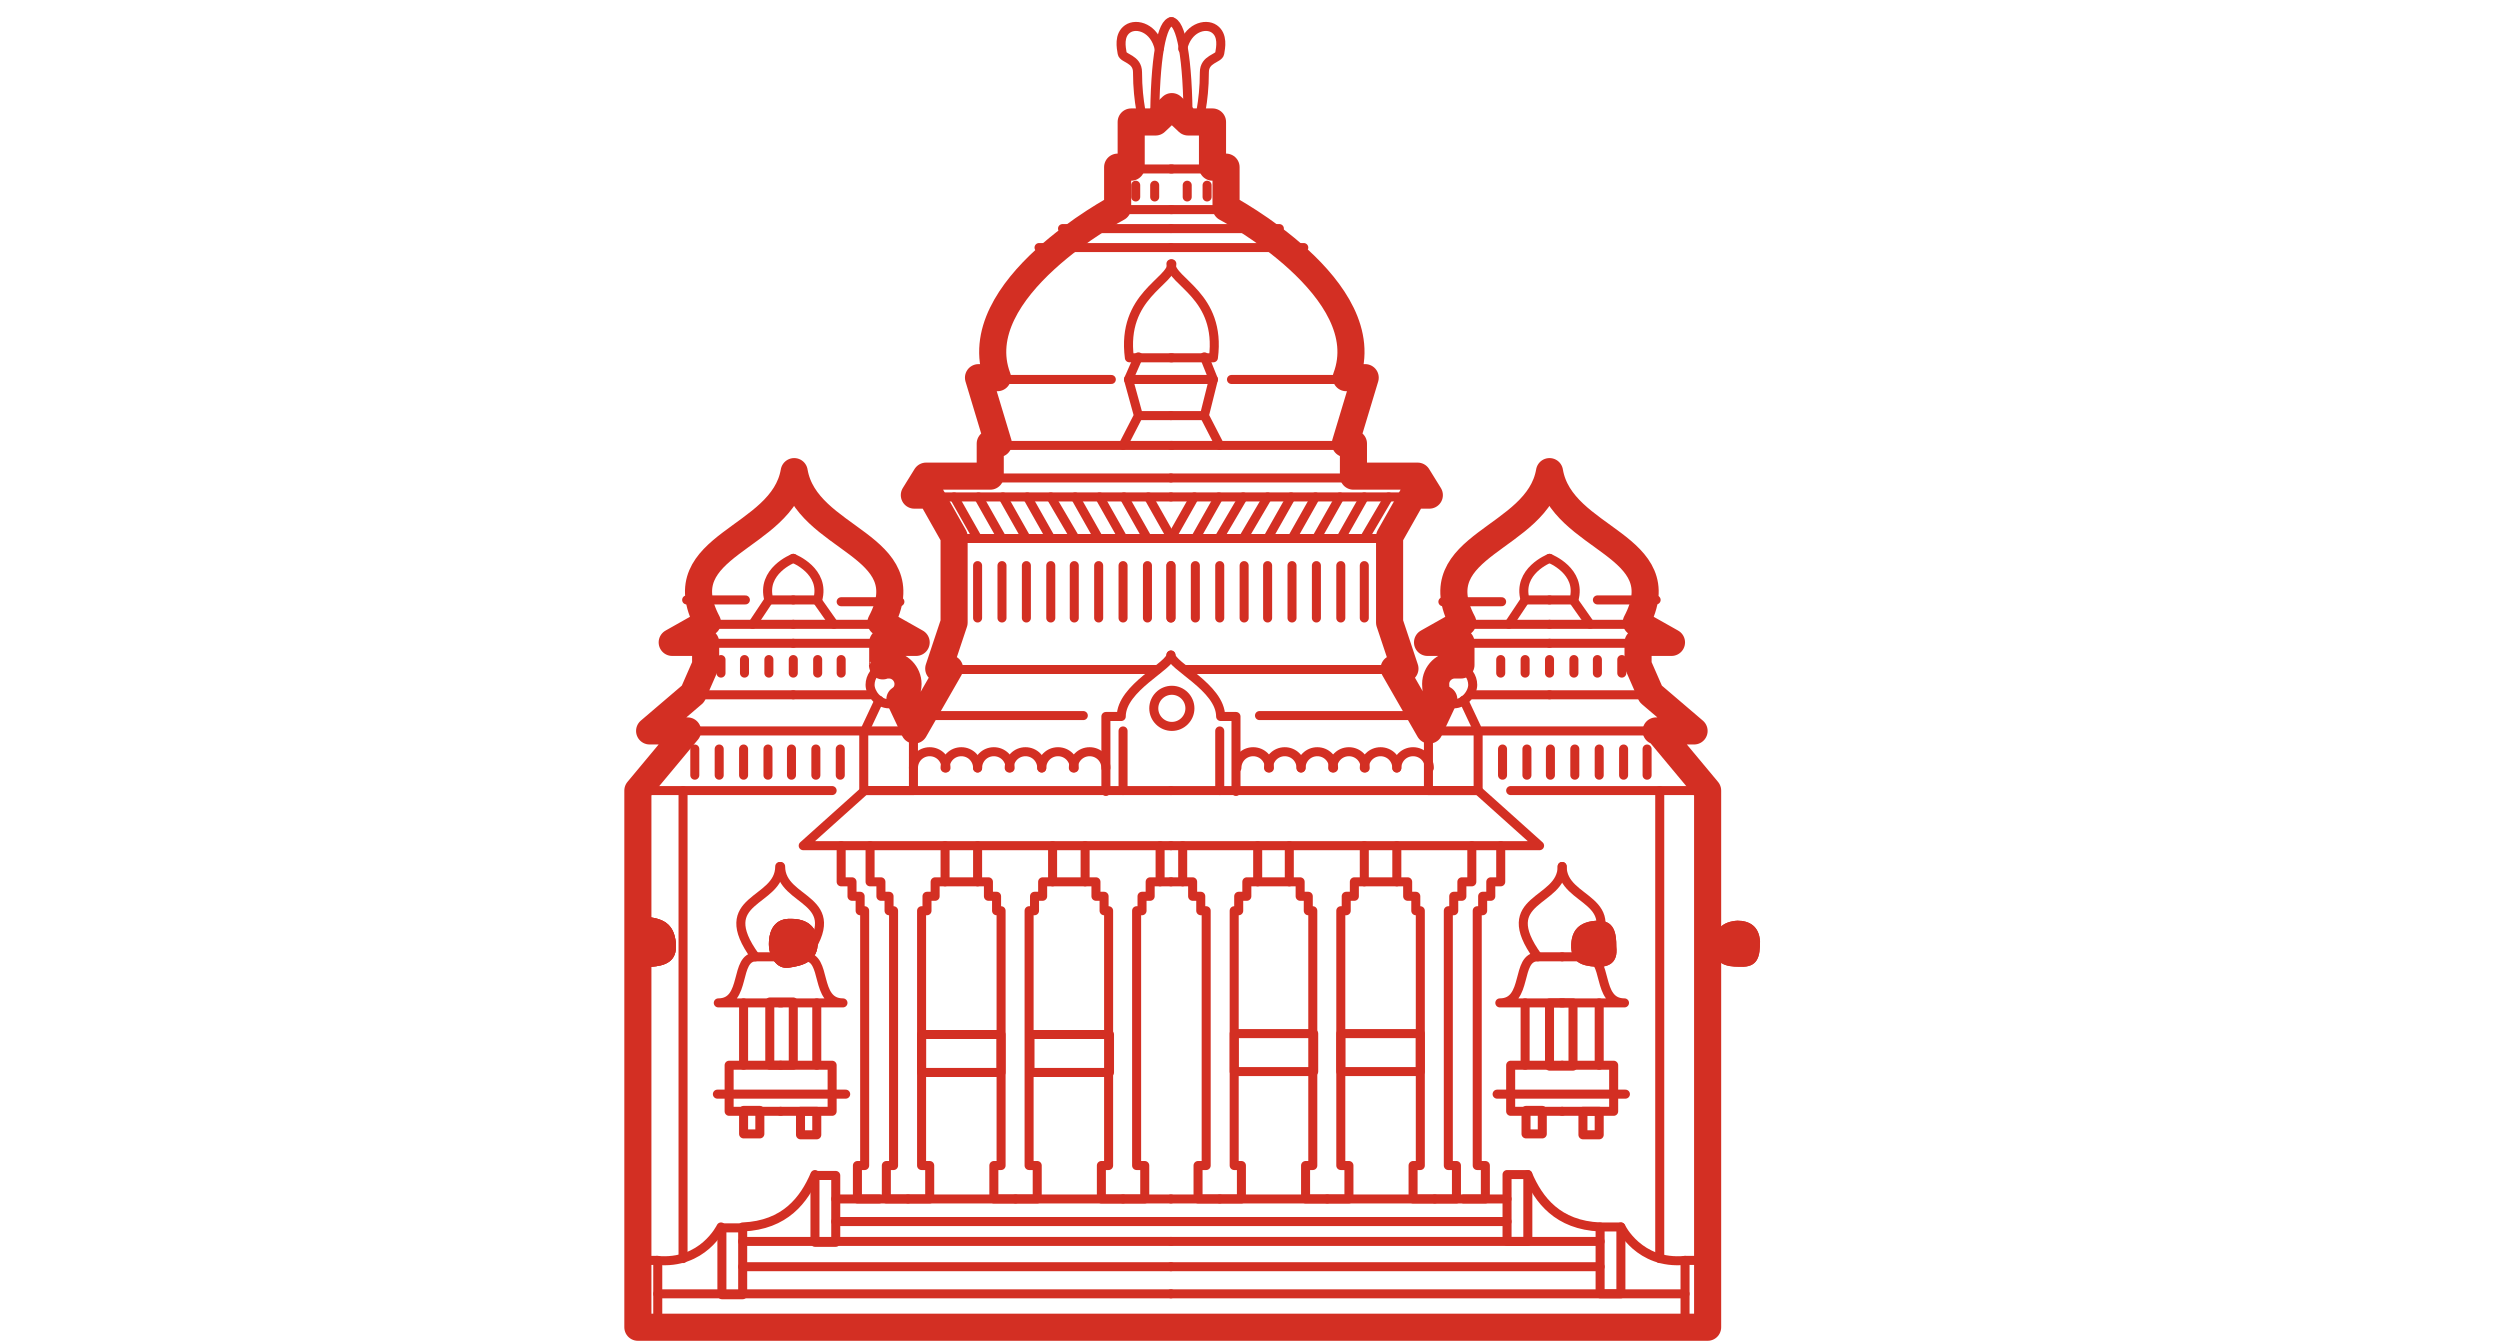 <?xml version="1.0" encoding="UTF-8"?>
<svg xmlns="http://www.w3.org/2000/svg" version="1.1" viewBox="0 0 276.7 148.5">
  <defs>
    <style>
      .cls-1 {
        fill: #d32f23;
      }

      .cls-2 {
        stroke-width: 3px;
      }

      .cls-2, .cls-3 {
        fill: none;
        stroke: #d32f23;
        stroke-linecap: round;
        stroke-linejoin: round;
      }

      .cls-4 {
        display: none;
      }
    </style>
  </defs>
  <!-- Generator: Adobe Illustrator 28.6.0, SVG Export Plug-In . SVG Version: 1.2.0 Build 709)  -->
  <g>
    <g id="a">
      <path class="cls-1" d="M74.8,104.4c.2,2.1-1.3,2.5-2.7,2.6-1.8.2-2.7-1.1-2.8-2.7-.1-1.8,1.5-2.2,2.4-2.8,2.1.2,2.9,1.1,3.1,2.8Z"/>
      <path class="cls-1" d="M90.5,104.2c.1,2.3-1.8,2.7-3.2,2.9-1.4.2-2.2-1.3-2.2-2.6,0-1.6.7-2.9,2.5-2.8,1.5,0,2.8.7,2.9,2.5Z"/>
      <path class="cls-1" d="M178.9,104.8c.2,1.8-.9,2.3-2.3,2.2-1.4-.1-2.8-.4-2.7-2.5.1-1.9,1.3-2.5,2.8-2.6,2-.1,2.2,1.4,2.2,2.9h0Z"/>
      <path class="cls-1" d="M192.5,107c-1.5,0-2.8-.3-2.8-2.3,0-1.9,1-2.7,2.6-2.8,1.3,0,2.4.6,2.5,2.3,0,1.6-.2,2.9-2.2,2.8Z"/>
      <path class="cls-1" d="M74.8,104.4c.2,2.1-1.3,2.5-2.7,2.6-1.8.2-2.7-1.1-2.8-2.7-.1-1.8,1.5-2.2,2.4-2.8,2.1.2,2.9,1.1,3.1,2.8Z"/>
      <path class="cls-1" d="M90.5,104.2c.1,2.3-1.8,2.7-3.2,2.9-1.4.2-2.2-1.3-2.2-2.6,0-1.6.7-2.9,2.5-2.8,1.5,0,2.8.7,2.9,2.5Z"/>
      <path class="cls-1" d="M176.6,107c-1.4-.1-2.8-.4-2.7-2.5.1-1.9,1.3-2.5,2.8-2.6,2-.1,2.2,1.4,2.2,2.9.2,1.8-.9,2.3-2.3,2.2h0Z"/>
      <path class="cls-1" d="M192.5,107c-1.5,0-2.8-.3-2.8-2.3,0-1.9,1-2.7,2.6-2.8,1.3,0,2.4.6,2.5,2.3,0,1.6-.2,2.9-2.2,2.8Z"/>
      <path class="cls-1" d="M74.8,104.4c.2,2.1-1.3,2.5-2.7,2.6-1.8.2-2.7-1.1-2.8-2.7-.1-1.8,1.5-2.2,2.4-2.8,2.1.2,2.9,1.1,3.1,2.8Z"/>
      <path class="cls-1" d="M90.5,104.2c.1,2.3-1.8,2.7-3.2,2.9-1.4.2-2.2-1.3-2.2-2.6,0-1.6.7-2.9,2.5-2.8,1.5,0,2.8.7,2.9,2.5Z"/>
      <polyline class="cls-3" points="129.6 87.5 163.6 87.5 170.4 93.6 129.6 93.6"/>
      <rect class="cls-3" x="158.1" y="80.9" width="5.5" height="6.6"/>
      <path class="cls-3" d="M161.6,73.8c.8.3,1.4,1.1,1.4,2s-.9,2.1-2.1,2.1-.8-.1-1.1-.3"/>
      <line class="cls-3" x1="154.2" y1="74.1" x2="131.2" y2="74.1"/>
      <path class="cls-3" d="M129.6,72.5c0,1.2,5.5,3.6,5.5,6.8h1.7v8.3"/>
      <line class="cls-3" x1="135" y1="80.9" x2="135" y2="87.5"/>
      <path class="cls-3" d="M131.7,78.4c0,1.1-.9,2-2,2s-2-.9-2-2,.9-2,2-2,2,.9,2,2Z"/>
      <path class="cls-3" d="M136.9,85c0-1,.8-1.8,1.8-1.8s1.8.8,1.8,1.8"/>
      <path class="cls-3" d="M140.4,85c0-1,.8-1.8,1.8-1.8s1.8.8,1.8,1.8"/>
      <path class="cls-3" d="M144,85c0-1,.8-1.8,1.8-1.8s1.8.8,1.8,1.8"/>
      <path class="cls-3" d="M147.5,85c0-1,.8-1.8,1.8-1.8s1.8.8,1.8,1.8"/>
      <path class="cls-3" d="M151,85c0-1,.8-1.8,1.8-1.8s1.8.8,1.8,1.8"/>
      <path class="cls-3" d="M154.6,85c0-1,.8-1.8,1.8-1.8s1.8.8,1.8,1.8"/>
      <line class="cls-3" x1="153.7" y1="59.6" x2="129.6" y2="59.6"/>
      <line class="cls-3" x1="151" y1="62.6" x2="151" y2="68.4"/>
      <line class="cls-3" x1="148.4" y1="62.6" x2="148.4" y2="68.4"/>
      <line class="cls-3" x1="145.7" y1="62.6" x2="145.7" y2="68.4"/>
      <line class="cls-3" x1="143" y1="62.6" x2="143" y2="68.4"/>
      <line class="cls-3" x1="140.3" y1="62.6" x2="140.3" y2="68.4"/>
      <line class="cls-3" x1="137.7" y1="62.6" x2="137.7" y2="68.4"/>
      <line class="cls-3" x1="135" y1="62.6" x2="135" y2="68.4"/>
      <line class="cls-3" x1="132.3" y1="62.6" x2="132.3" y2="68.4"/>
      <line class="cls-3" x1="182.3" y1="82.9" x2="182.3" y2="85.8"/>
      <line class="cls-3" x1="179.7" y1="82.9" x2="179.7" y2="85.8"/>
      <line class="cls-3" x1="177" y1="82.9" x2="177" y2="85.8"/>
      <line class="cls-3" x1="174.3" y1="82.9" x2="174.3" y2="85.8"/>
      <line class="cls-3" x1="171.6" y1="82.9" x2="171.6" y2="85.8"/>
      <line class="cls-3" x1="169" y1="82.9" x2="169" y2="85.8"/>
      <line class="cls-3" x1="166.3" y1="82.9" x2="166.3" y2="85.8"/>
      <line class="cls-3" x1="179.5" y1="73" x2="179.5" y2="74.5"/>
      <line class="cls-3" x1="176.8" y1="73" x2="176.8" y2="74.5"/>
      <line class="cls-3" x1="174.2" y1="73" x2="174.2" y2="74.5"/>
      <line class="cls-3" x1="171.5" y1="73" x2="171.5" y2="74.5"/>
      <line class="cls-3" x1="168.8" y1="73" x2="168.8" y2="74.5"/>
      <line class="cls-3" x1="166.1" y1="73" x2="166.1" y2="74.5"/>
      <line class="cls-3" x1="129.6" y1="62.6" x2="129.6" y2="68.4"/>
      <line class="cls-3" x1="139.4" y1="79.2" x2="157.1" y2="79.2"/>
      <line class="cls-3" x1="156.4" y1="55" x2="129.6" y2="55"/>
      <line class="cls-3" x1="129.6" y1="52.9" x2="149.7" y2="52.9"/>
      <line class="cls-3" x1="153.7" y1="55" x2="151" y2="59.6"/>
      <line class="cls-3" x1="151" y1="55" x2="148.4" y2="59.6"/>
      <line class="cls-3" x1="148.3" y1="55" x2="145.7" y2="59.6"/>
      <line class="cls-3" x1="145.6" y1="55" x2="143" y2="59.6"/>
      <line class="cls-3" x1="142.9" y1="55" x2="140.3" y2="59.6"/>
      <line class="cls-3" x1="140.3" y1="55" x2="137.6" y2="59.6"/>
      <line class="cls-3" x1="137.6" y1="55" x2="134.9" y2="59.6"/>
      <line class="cls-3" x1="134.9" y1="55" x2="132.3" y2="59.6"/>
      <line class="cls-3" x1="132.2" y1="55" x2="129.6" y2="59.6"/>
      <line class="cls-3" x1="148.8" y1="49.3" x2="129.6" y2="49.3"/>
      <path class="cls-3" d="M129.6,29.2c0,2,5.6,3.5,4.7,10.4h-4.7"/>
      <polyline class="cls-3" points="133.3 39.5 134.3 42 133.3 46 135 49.3"/>
      <line class="cls-3" x1="133.3" y1="46" x2="129.6" y2="46"/>
      <line class="cls-3" x1="134.3" y1="42" x2="129.6" y2="42"/>
      <line class="cls-3" x1="129.6" y1="23.2" x2="135.6" y2="23.2"/>
      <line class="cls-3" x1="148.9" y1="42" x2="136.3" y2="42"/>
      <line class="cls-3" x1="129.6" y1="27.4" x2="144.3" y2="27.4"/>
      <line class="cls-3" x1="129.6" y1="25.3" x2="141.6" y2="25.3"/>
      <line class="cls-3" x1="129.6" y1="18.7" x2="134.1" y2="18.7"/>
      <line class="cls-3" x1="133.6" y1="20.5" x2="133.6" y2="21.8"/>
      <line class="cls-3" x1="131.4" y1="20.5" x2="131.4" y2="21.8"/>
      <path class="cls-3" d="M129.6,2.4c1.1,0,1.9,3.9,1.9,11.4"/>
      <path class="cls-3" d="M130.9,5.4c.5-2.3,2.5-2.9,3.5-2.2s.7,2.1.6,2.7-1.7.6-1.7,2.1c0,3.4-.7,5.7-.7,5.7"/>
      <polyline class="cls-3" points="162.9 93.6 162.9 97.6 161.8 97.6 161.8 99.2 160.9 99.2 160.9 100.8 160.3 100.8 160.3 129 161.2 129 161.2 132.7 158.8 132.7"/>
      <polyline class="cls-3" points="166.1 93.6 166.1 97.6 165 97.6 165 99.2 164.1 99.2 164.1 100.8 163.5 100.8 163.5 129 164.4 129 164.4 132.7 162 132.7"/>
      <polyline class="cls-3" points="154.6 93.6 154.6 97.6 155.8 97.6 155.8 99.2 156.7 99.2 156.7 100.8 157.2 100.8 157.2 129 156.4 129 156.4 132.7 158.8 132.7"/>
      <polyline class="cls-3" points="151 93.6 151 97.6 149.9 97.6 149.9 99.2 149 99.2 149 100.8 148.4 100.8 148.4 129 149.3 129 149.3 132.7 146.9 132.7"/>
      <polyline class="cls-3" points="142.7 93.6 142.7 97.6 143.9 97.6 143.9 99.2 144.8 99.2 144.8 100.8 145.3 100.8 145.3 129 144.5 129 144.5 132.7 146.9 132.7"/>
      <polyline class="cls-3" points="139.2 93.6 139.2 97.6 138 97.6 138 99.2 137.1 99.2 137.1 100.8 136.6 100.8 136.6 129 137.4 129 137.4 132.7 135 132.7"/>
      <polyline class="cls-3" points="130.9 93.6 130.9 97.6 132 97.6 132 99.2 132.9 99.2 132.9 100.8 133.5 100.8 133.5 129 132.6 129 132.6 132.7 135 132.7"/>
      <line class="cls-3" x1="130.9" y1="97.6" x2="129.6" y2="97.6"/>
      <line class="cls-3" x1="139.2" y1="97.6" x2="142.7" y2="97.6"/>
      <line class="cls-3" x1="151" y1="97.6" x2="154.6" y2="97.6"/>
      <line class="cls-3" x1="129.6" y1="132.7" x2="166.8" y2="132.7"/>
      <rect class="cls-3" x="166.8" y="130" width="2.3" height="7.4"/>
      <rect class="cls-3" x="177.1" y="135.8" width="2.3" height="7.4"/>
      <polyline class="cls-3" points="186.5 146.9 186.5 139.5 188.8 139.5"/>
      <line class="cls-3" x1="186.5" y1="143.2" x2="129.6" y2="143.2"/>
      <line class="cls-3" x1="177.1" y1="137.4" x2="129.6" y2="137.4"/>
      <path class="cls-3" d="M169.1,130c1.2,2.8,3.3,5.6,8,5.8"/>
      <path class="cls-3" d="M179.4,135.8s2,4.2,7.1,3.7"/>
      <polyline class="cls-3" points="183.3 80.9 163.6 80.9 162 77.5"/>
      <line class="cls-3" x1="188.8" y1="87.5" x2="167.2" y2="87.5"/>
      <line class="cls-3" x1="183.7" y1="87.5" x2="183.7" y2="139.3"/>
      <line class="cls-3" x1="181.4" y1="71.2" x2="171.5" y2="71.2"/>
      <line class="cls-3" x1="171.5" y1="69.1" x2="181.1" y2="69.1"/>
      <line class="cls-3" x1="182.8" y1="76.9" x2="171.5" y2="76.9"/>
      <path class="cls-3" d="M181.1,69.1"/>
      <path class="cls-3" d="M171.5,61.8s3.6,1.4,2.7,4.6h-2.7"/>
      <line class="cls-3" x1="174.1" y1="66.4" x2="176" y2="69.1"/>
      <line class="cls-3" x1="161.6" y1="71.2" x2="171.5" y2="71.2"/>
      <line class="cls-3" x1="171.5" y1="69.1" x2="161.9" y2="69.1"/>
      <line class="cls-3" x1="162.9" y1="76.9" x2="171.5" y2="76.9"/>
      <path class="cls-3" d="M161.9,69.1"/>
      <path class="cls-3" d="M171.5,61.8s-3.6,1.4-2.7,4.6h2.7"/>
      <line class="cls-3" x1="168.8" y1="66.4" x2="167" y2="69.1"/>
      <line class="cls-3" x1="176.8" y1="66.4" x2="183.3" y2="66.4"/>
      <line class="cls-3" x1="159.7" y1="66.6" x2="166.2" y2="66.6"/>
      <path class="cls-3" d="M172.9,105.9h2.7c2.5,0,1,5.1,4.2,5.1h-7"/>
      <line class="cls-3" x1="177" y1="111" x2="177" y2="117.9"/>
      <polyline class="cls-3" points="172.9 117.9 178.6 117.9 178.6 123 172.9 123"/>
      <rect class="cls-3" x="175.2" y="123" width="1.8" height="2.6"/>
      <path class="cls-3" d="M175.6,105.9c4.8-6.6-2.7-5.9-2.7-10"/>
      <path class="cls-3" d="M172.9,105.9h-2.7c-2.5,0-1,5.1-4.2,5.1h7"/>
      <line class="cls-3" x1="168.8" y1="111" x2="168.8" y2="117.9"/>
      <polyline class="cls-3" points="172.9 117.9 167.2 117.9 167.2 123 172.9 123"/>
      <rect class="cls-3" x="168.8" y="123" width="1.8" height="2.6" transform="translate(339.5 248.5) rotate(180)"/>
      <path class="cls-3" d="M170.2,105.9c-4.8-6.6,2.7-5.9,2.7-10"/>
      <line class="cls-3" x1="165.7" y1="121.1" x2="179.9" y2="121.1"/>
      <rect class="cls-3" x="171.5" y="111" width="2.6" height="7"/>
      <rect class="cls-3" x="136.6" y="114.4" width="8.8" height="4.2"/>
      <rect class="cls-3" x="148.4" y="114.4" width="8.8" height="4.2"/>
      <line class="cls-3" x1="166.8" y1="135.2" x2="129.6" y2="135.2"/>
      <line class="cls-3" x1="177.1" y1="140.2" x2="129.6" y2="140.2"/>
      <polyline class="cls-3" points="129.6 87.5 95.7 87.5 88.9 93.6 129.6 93.6"/>
      <rect class="cls-3" x="95.7" y="80.9" width="5.5" height="6.6" transform="translate(196.8 168.4) rotate(180)"/>
      <path class="cls-3" d="M97.7,73.8c-.8.3-1.4,1.1-1.4,2s.9,2.1,2.1,2.1.8-.1,1.1-.3"/>
      <line class="cls-3" x1="105.1" y1="74.1" x2="128.1" y2="74.1"/>
      <path class="cls-3" d="M129.6,72.5c0,1.2-5.5,3.6-5.5,6.8h-1.7v8.3"/>
      <line class="cls-3" x1="124.3" y1="80.9" x2="124.3" y2="87.5"/>
      <path class="cls-3" d="M122.4,85c0-1-.8-1.8-1.8-1.8s-1.8.8-1.8,1.8"/>
      <path class="cls-3" d="M118.9,85c0-1-.8-1.8-1.8-1.8s-1.8.8-1.8,1.8"/>
      <path class="cls-3" d="M115.3,85c0-1-.8-1.8-1.8-1.8s-1.8.8-1.8,1.8"/>
      <path class="cls-3" d="M111.8,85c0-1-.8-1.8-1.8-1.8s-1.8.8-1.8,1.8"/>
      <path class="cls-3" d="M108.2,85c0-1-.8-1.8-1.8-1.8s-1.8.8-1.8,1.8"/>
      <path class="cls-3" d="M104.7,85c0-1-.8-1.8-1.8-1.8s-1.8.8-1.8,1.8"/>
      <line class="cls-3" x1="105.5" y1="59.6" x2="129.6" y2="59.6"/>
      <line class="cls-3" x1="108.2" y1="62.6" x2="108.2" y2="68.4"/>
      <line class="cls-3" x1="110.9" y1="62.6" x2="110.9" y2="68.4"/>
      <line class="cls-3" x1="113.6" y1="62.6" x2="113.6" y2="68.4"/>
      <line class="cls-3" x1="116.3" y1="62.6" x2="116.3" y2="68.4"/>
      <line class="cls-3" x1="118.9" y1="62.6" x2="118.9" y2="68.4"/>
      <line class="cls-3" x1="121.6" y1="62.6" x2="121.6" y2="68.4"/>
      <line class="cls-3" x1="124.3" y1="62.6" x2="124.3" y2="68.4"/>
      <line class="cls-3" x1="127" y1="62.6" x2="127" y2="68.4"/>
      <line class="cls-3" x1="76.9" y1="82.9" x2="76.9" y2="85.8"/>
      <line class="cls-3" x1="79.6" y1="82.9" x2="79.6" y2="85.8"/>
      <line class="cls-3" x1="82.3" y1="82.9" x2="82.3" y2="85.8"/>
      <line class="cls-3" x1="85" y1="82.9" x2="85" y2="85.8"/>
      <line class="cls-3" x1="87.6" y1="82.9" x2="87.6" y2="85.8"/>
      <line class="cls-3" x1="90.3" y1="82.9" x2="90.3" y2="85.8"/>
      <line class="cls-3" x1="93" y1="82.9" x2="93" y2="85.8"/>
      <line class="cls-3" x1="79.8" y1="73" x2="79.8" y2="74.5"/>
      <line class="cls-3" x1="82.4" y1="73" x2="82.4" y2="74.5"/>
      <line class="cls-3" x1="85.1" y1="73" x2="85.1" y2="74.5"/>
      <line class="cls-3" x1="87.8" y1="73" x2="87.8" y2="74.5"/>
      <line class="cls-3" x1="90.5" y1="73" x2="90.5" y2="74.5"/>
      <line class="cls-3" x1="93.1" y1="73" x2="93.1" y2="74.5"/>
      <line class="cls-3" x1="129.6" y1="62.6" x2="129.6" y2="68.4"/>
      <line class="cls-3" x1="119.9" y1="79.2" x2="102.1" y2="79.2"/>
      <line class="cls-3" x1="102.9" y1="55" x2="129.6" y2="55"/>
      <line class="cls-3" x1="129.6" y1="52.9" x2="109.6" y2="52.9"/>
      <line class="cls-3" x1="105.6" y1="55" x2="108.2" y2="59.6"/>
      <line class="cls-3" x1="108.3" y1="55" x2="110.9" y2="59.6"/>
      <line class="cls-3" x1="111" y1="55" x2="113.6" y2="59.6"/>
      <line class="cls-3" x1="113.7" y1="55" x2="116.3" y2="59.6"/>
      <line class="cls-3" x1="116.3" y1="55" x2="119" y2="59.6"/>
      <line class="cls-3" x1="119" y1="55" x2="121.6" y2="59.6"/>
      <line class="cls-3" x1="121.7" y1="55" x2="124.3" y2="59.6"/>
      <line class="cls-3" x1="124.4" y1="55" x2="127" y2="59.6"/>
      <line class="cls-3" x1="127.1" y1="55" x2="129.7" y2="59.6"/>
      <line class="cls-3" x1="110.5" y1="49.3" x2="129.7" y2="49.3"/>
      <path class="cls-3" d="M129.7,29.2c0,2-5.6,3.5-4.7,10.4h4.7"/>
      <polyline class="cls-3" points="126 39.5 124.9 42 126 46 124.3 49.3"/>
      <line class="cls-3" x1="126" y1="46" x2="129.6" y2="46"/>
      <line class="cls-3" x1="124.9" y1="42" x2="129.6" y2="42"/>
      <line class="cls-3" x1="129.7" y1="23.2" x2="123.6" y2="23.2"/>
      <line class="cls-3" x1="110.4" y1="42" x2="123" y2="42"/>
      <line class="cls-3" x1="129.6" y1="27.4" x2="115" y2="27.4"/>
      <line class="cls-3" x1="129.6" y1="25.3" x2="117.6" y2="25.3"/>
      <line class="cls-3" x1="129.7" y1="18.7" x2="125.2" y2="18.7"/>
      <line class="cls-3" x1="125.7" y1="20.5" x2="125.7" y2="21.8"/>
      <line class="cls-3" x1="127.8" y1="20.5" x2="127.8" y2="21.8"/>
      <path class="cls-3" d="M129.7,2.4c-1.1,0-1.9,3.9-1.9,11.4"/>
      <path class="cls-3" d="M128.3,5.4c-.5-2.3-2.5-2.9-3.5-2.2s-.7,2.1-.6,2.7,1.7.6,1.7,2.1c0,3.4.7,5.7.7,5.7"/>
      <polyline class="cls-3" points="96.3 93.6 96.3 97.6 97.5 97.6 97.5 99.2 98.4 99.2 98.4 100.8 98.9 100.8 98.9 129 98.1 129 98.1 132.7 100.5 132.7"/>
      <polyline class="cls-3" points="93.1 93.6 93.1 97.6 94.3 97.6 94.3 99.2 95.2 99.2 95.2 100.8 95.7 100.8 95.7 129 94.9 129 94.9 132.7 97.3 132.7"/>
      <polyline class="cls-3" points="104.6 93.6 104.6 97.6 103.5 97.6 103.5 99.2 102.6 99.2 102.6 100.8 102 100.8 102 129 102.9 129 102.9 132.7 100.5 132.7"/>
      <polyline class="cls-3" points="108.2 93.6 108.2 97.6 109.4 97.6 109.4 99.2 110.3 99.2 110.3 100.8 110.8 100.8 110.8 129 110 129 110 132.7 112.4 132.7"/>
      <polyline class="cls-3" points="116.5 93.6 116.5 97.6 115.4 97.6 115.4 99.2 114.5 99.2 114.5 100.8 113.9 100.8 113.9 129 114.8 129 114.8 132.7 112.4 132.7"/>
      <polyline class="cls-3" points="120.1 93.6 120.1 97.6 121.3 97.6 121.3 99.2 122.2 99.2 122.2 100.8 122.7 100.8 122.7 129 121.9 129 121.9 132.7 124.3 132.7"/>
      <polyline class="cls-3" points="128.4 93.6 128.4 97.6 127.3 97.6 127.3 99.2 126.4 99.2 126.4 100.8 125.8 100.8 125.8 129 126.7 129 126.7 132.7 124.3 132.7"/>
      <line class="cls-3" x1="128.4" y1="97.6" x2="129.6" y2="97.6"/>
      <line class="cls-3" x1="120.1" y1="97.6" x2="116.5" y2="97.6"/>
      <line class="cls-3" x1="108.2" y1="97.6" x2="104.6" y2="97.6"/>
      <line class="cls-3" x1="129.6" y1="132.7" x2="92.5" y2="132.7"/>
      <rect class="cls-3" x="90.2" y="130" width="2.3" height="7.4" transform="translate(182.7 267.5) rotate(180)"/>
      <rect class="cls-3" x="79.8" y="135.8" width="2.3" height="7.4" transform="translate(162 279.1) rotate(180)"/>
      <polyline class="cls-3" points="72.8 146.9 72.8 139.5 70.5 139.5"/>
      <line class="cls-3" x1="72.8" y1="143.2" x2="129.6" y2="143.2"/>
      <line class="cls-3" x1="82.2" y1="137.4" x2="129.6" y2="137.4"/>
      <path class="cls-3" d="M90.2,130c-1.2,2.8-3.3,5.6-8,5.8"/>
      <path class="cls-3" d="M79.8,135.8s-2,4.2-7.1,3.7"/>
      <polyline class="cls-3" points="75.9 80.9 95.7 80.9 97.3 77.5"/>
      <line class="cls-3" x1="70.5" y1="87.5" x2="92.1" y2="87.5"/>
      <line class="cls-3" x1="75.6" y1="87.5" x2="75.6" y2="139.3"/>
      <line class="cls-3" x1="77.9" y1="71.2" x2="87.8" y2="71.2"/>
      <line class="cls-3" x1="87.8" y1="69.1" x2="78.2" y2="69.1"/>
      <line class="cls-3" x1="76.5" y1="76.9" x2="87.8" y2="76.9"/>
      <path class="cls-3" d="M78.2,69.1"/>
      <path class="cls-3" d="M87.8,61.8s-3.6,1.4-2.7,4.6h2.7"/>
      <line class="cls-3" x1="85.1" y1="66.4" x2="83.3" y2="69.1"/>
      <line class="cls-3" x1="97.7" y1="71.2" x2="87.8" y2="71.2"/>
      <line class="cls-3" x1="87.8" y1="69.1" x2="97.4" y2="69.1"/>
      <line class="cls-3" x1="96.3" y1="76.9" x2="87.8" y2="76.9"/>
      <path class="cls-3" d="M97.4,69.1"/>
      <path class="cls-3" d="M87.8,61.8s3.6,1.4,2.7,4.6h-2.7"/>
      <line class="cls-3" x1="90.4" y1="66.4" x2="92.3" y2="69.1"/>
      <line class="cls-3" x1="82.5" y1="66.4" x2="76" y2="66.4"/>
      <line class="cls-3" x1="99.6" y1="66.6" x2="93.1" y2="66.6"/>
      <path class="cls-3" d="M86.4,105.9h-2.7c-2.5,0-1,5.1-4.2,5.1h7"/>
      <line class="cls-3" x1="82.3" y1="111" x2="82.3" y2="117.9"/>
      <polyline class="cls-3" points="86.4 117.9 80.7 117.9 80.7 123 86.4 123"/>
      <rect class="cls-3" x="82.3" y="123" width="1.8" height="2.6" transform="translate(166.4 248.5) rotate(180)"/>
      <path class="cls-3" d="M83.6,105.9c-4.8-6.6,2.7-5.9,2.7-10"/>
      <path class="cls-3" d="M86.4,105.9h2.7c2.5,0,1,5.1,4.2,5.1h-7"/>
      <line class="cls-3" x1="90.4" y1="111" x2="90.4" y2="117.9"/>
      <polyline class="cls-3" points="86.4 117.9 92.1 117.9 92.1 123 86.4 123"/>
      <rect class="cls-3" x="88.6" y="123" width="1.8" height="2.6"/>
      <path class="cls-3" d="M89.1,105.9c4.8-6.6-2.7-5.9-2.7-10"/>
      <line class="cls-3" x1="93.6" y1="121.1" x2="79.4" y2="121.1"/>
      <rect class="cls-3" x="85.2" y="111" width="2.6" height="7" transform="translate(173 228.9) rotate(180)"/>
      <rect class="cls-3" x="113.9" y="114.4" width="8.8" height="4.2" transform="translate(236.7 233.1) rotate(180)"/>
      <rect class="cls-3" x="102.1" y="114.4" width="8.8" height="4.2" transform="translate(212.9 233.1) rotate(180)"/>
      <line class="cls-3" x1="92.5" y1="135.2" x2="129.6" y2="135.2"/>
      <line class="cls-3" x1="82.2" y1="140.2" x2="129.6" y2="140.2"/>
      <path class="cls-2" d="M183.3,80.9h4.2l-4.8-4.1-1.4-3.2s0-2.5,0-2.5h3.7l-3.9-2.2c4.6-8.7-8.3-9-9.6-16.7-1.3,7.6-14.2,8-9.6,16.7l-3.9,2.2h3.7v2.5h0c-.2,0-.5,0-.7,0-1.1,0-2.1.9-2.1,2.1s.4,1.4.9,1.7h0s-1.6,3.4-1.6,3.4l-3.9-6.8h1.2l-1.7-5.1v-9.5s2.6-4.6,2.6-4.6h1.8l-1.3-2.1s-7.1,0-7.1,0v-3.6h-.9l2.2-7.3h-2.1c3.7-9.8-13.3-18.8-13.3-18.8h0v-4.5h-1.5s0-5,0-5h-2.7l-1.8-1.7-1.8,1.7h-2.7v5h-1.5v4.5h0s-17,9-13.3,18.8h-2.1l2.2,7.3h-.9v3.6s-7.1,0-7.1,0l-1.3,2.1h1.8l2.6,4.6v9.5l-1.7,5.1h1.2l-3.9,6.8-1.6-3.4h0c.6-.4.9-1,.9-1.7,0-1.1-.9-2.1-2.1-2.1s-.5,0-.7.1h0v-2.6h3.7l-3.9-2.2c4.6-8.7-8.3-9-9.6-16.7-1.3,7.6-14.2,8-9.6,16.7l-3.9,2.2h3.7s0,2.5,0,2.5l-1.4,3.2-4.8,4.1h4.2l-5.5,6.6v59.4h118.4v-59.4l-5.5-6.6Z"/>
    </g>
    <g id="Layer_3" class="cls-4">
      <g>
        <path class="cls-1" d="M95.8,15.3c1.8-1.2,4.3-1.4,6.4-1.3,1.1,0,2.2.2,3.3.4.9.2,2,.8,2.9.5.2,0,.3-.3.2-.4-.5-.9-2-1.1-2.9-1.4-1.2-.3-2.4-.5-3.7-.5-2.3,0-5,0-6.9,1.5-.7.5,0,1.7.7,1.2Z"/>
        <path class="cls-1" d="M96.8,12.4c1.8-.7,3.5-1.1,5.4-1,.9,0,1.8.1,2.7.3.8.2,1.5.5,2.4.3.1,0,.2-.2.1-.3-1-1.4-3.6-1.6-5.2-1.6-2,0-4.1.3-5.9,1.2-.6.3-.2,1.4.5,1.2Z"/>
        <path class="cls-1" d="M98,9.7c1.3-.4,2.5-.6,3.8-.6,1.3,0,2.5.3,3.8.4.4,0,.6-.7.2-.8-2.5-1.1-5.8-1.4-8.3-.2-.7.3-.2,1.4.5,1.2Z"/>
        <path class="cls-1" d="M99.5,7.3c.8-.2,1.5-.4,2.3-.4.7,0,1.5,0,2.2,0,.3,0,.6-.5.2-.7-1.5-.7-3.6-.5-5.2.2-.6.3-.2,1.2.4,1.1Z"/>
        <path class="cls-1" d="M100.9,5.3c.4,0,.8-.2,1.2-.2.4,0,.7,0,1.1-.2.2,0,.2-.3.1-.4-.7-.7-2.1-.8-2.9-.2-.4.3,0,.9.4,1Z"/>
        <path class="cls-1" d="M100.9,3c.2.3.5.4.8.3.4,0,.7-.3,1.1-.4.4-.1.4-.5,0-.8-.2-.2-.5-.3-.8-.3-.3,0-.6,0-.9.2-.3.1-.4.5-.3.8,0,0,0,.1,0,.2Z"/>
        <path class="cls-1" d="M167.9,15.3c1.8-1.2,4.3-1.4,6.4-1.3,1.1,0,2.2.2,3.3.4.9.2,2,.8,2.9.5.2,0,.3-.3.2-.4-.5-.9-2-1.1-2.9-1.4-1.2-.3-2.4-.5-3.7-.5-2.3,0-5,0-6.9,1.5-.7.5,0,1.7.7,1.2Z"/>
        <path class="cls-1" d="M168.9,12.4c1.8-.7,3.5-1.1,5.4-1,.9,0,1.8.1,2.7.3.8.2,1.5.5,2.4.3.1,0,.2-.2.1-.3-1-1.4-3.6-1.6-5.2-1.6-2,0-4.1.3-5.9,1.2-.6.3-.2,1.4.5,1.2Z"/>
        <path class="cls-1" d="M170.1,9.7c1.3-.4,2.5-.6,3.8-.6,1.3,0,2.5.3,3.8.4.4,0,.6-.7.2-.8-2.5-1.1-5.8-1.4-8.3-.2-.7.3-.2,1.4.5,1.2Z"/>
        <path class="cls-1" d="M171.6,7.3c.8-.2,1.5-.4,2.3-.4.7,0,1.5,0,2.2,0,.3,0,.6-.5.2-.7-1.5-.7-3.6-.5-5.2.2-.6.3-.2,1.2.4,1.1Z"/>
        <path class="cls-1" d="M173,5.3c.4,0,.8-.2,1.2-.2.4,0,.7,0,1.1-.2.2,0,.2-.3.1-.4-.7-.7-2.1-.8-2.9-.2-.4.3,0,.9.4,1Z"/>
        <path class="cls-1" d="M173,3c.2.3.5.4.8.3.4,0,.7-.3,1.1-.4.4-.1.4-.5,0-.8-.2-.2-.5-.3-.8-.3-.3,0-.6,0-.9.2-.3.1-.4.5-.3.8,0,0,0,.1,0,.2Z"/>
        <path class="cls-1" d="M241,74.3c-1.7,0-3.3,0-5,.2,0-.3.1-.6.1-.9,0-.6,0-1.2,0-1.8,0-2.1,0-4.3,0-6.4,0-1.1-.1-2.1-.2-3.2,0-.5,0-1.1-.1-1.6,0-.2,0-.3,0-.5.3,0,.7,0,1,0,.8,0,1.5-.2,2.3-.4.4,0,.3-.6,0-.8,0,0,0,0,0,0-2-2.3-4.9-3.6-7.9-4.3.2-1.1.1-2.1-.1-3.2,0-.2-.2-.4-.4-.4-3.5-.6-7.1-.7-10.7-.8-12.8-.5-25.8-.3-38.5.9-.1,0-.2,0-.3,0,0,0,0-.2,0-.3,0-1.6,0-3.2,0-4.8,0-3.1.2-6.2,0-9.3.7,0,1.3-.3,1.3-.8,0-1,0-2,0-2.9,0-.9,0-1.7-.3-2.5-.1-.3-.4-.3-.7-.2-.1,0-.3,0-.4,0,0-1,0-2,0-3,0-1.1,0-2.2,0-3.3,0-1.1,0-2.2,0-3.3,0-.9.1-1.8,0-2.7.1,0,.3,0,.4-.1,0,0,0,0,0-.1,0,0,0,0,0,0,0-.2,0-.4-.1-.5-1.8-1.9-5-1.8-7.3-1.9-2.6,0-5.4.3-7.7,1.7-.8.4-.2,1.8.6,1.5,0,0,0,0,0,0-.1,1.7,0,3.4,0,5.1-1.8,0-3.5.2-5.3.3-1.9.1-3.8.2-5.7.2-3.9,0-7.7,0-11.6,0-7.6-.1-15.2-.4-22.8-.2-2.2,0-4.4.1-6.6.2-2.1,0-4.2,0-6.3.1,0,0,0,0,0,0,0-1.1,0-2.2,0-3.3,0-.9.1-1.8,0-2.7.1,0,.3,0,.4-.1,0,0,0,0,0-.1,0,0,0,0,0,0,0-.2,0-.4-.1-.5-1.8-1.9-5-1.8-7.3-1.9-2.6,0-5.4.3-7.7,1.7-.8.4-.2,1.8.6,1.5,0,0,0,0,0,0-.1,1.7,0,3.5,0,5.2,0,2.2,0,4.3,0,6.5-.2,0-.4,0-.5,0-.6,0-.9.5-.9,1-.4,1.6-.3,3.7,0,5.3,0,.4.3.5.6.6,0,0,.2,0,.3,0,.2,0,.4,0,.6,0-.1,1.3,0,2.6,0,3.9,0,1.6,0,3.2,0,4.8,0,1.7,0,3.5-.1,5.2-12.6-1.2-25.4-1.3-38-.8-3.6.1-7.2.2-10.7.8-.2,0-.4.2-.4.4-.2,1.1-.3,2.1-.1,3.2-2.9.7-5.9,2.1-7.9,4.3,0,0,0,0,0,0-.3.2-.4.7,0,.8.8.1,1.5.3,2.3.4.3,0,.7,0,1,0,0,.2,0,.3,0,.5,0,.5,0,1.1-.1,1.6,0,1.1-.2,2.1-.2,3.2-.1,2.1-.1,4.3,0,6.4,0,.6,0,1.2,0,1.8,0,.3,0,.6.1.9-1.7-.1-3.3-.2-5-.2-.3,0-.5.4-.4.7,0,0,0,0,0,0,.9,1.9,2.1,3.6,3.2,5.4.5.9,1.1,1.7,1.7,2.6.3.5.7,1.1,1.1,1.4-.1.7-.2,1.3-.3,2,0,1,0,2-.1,3,0,1.9,0,3.9-.1,5.8,0,3.9-.2,7.7-.2,11.6-.1,7.7-.1,15.5,0,23.2,0,2.1,0,4.2,0,6.4,0,2.1,0,4.2.6,6.2.1.6.7.7,1.1.5.5.2,1,.2,1.6.2.8,0,1.6,0,2.4,0,1.6,0,3.1,0,4.7,0,3.1,0,6.3,0,9.4.2,6.3.1,12.6.4,18.9.4,3.4,0,6.8,0,10.2-.1,0,.8,0,1.6,0,2.3,0,.5.4.8.9.8,7.9.3,15.8,0,23.7-.6.4,0,.7-.3.7-.8,0-.3,0-.6,0-.9.8.2,1.7.2,2.5.2.7,0,1.5,0,2-.4.1.1.3.2.6.1.5,0,1-.8,1.3-1.2.5-.6.8-1.2,1.1-1.9.3-.4.6-.9.8-1.4.7-3,0-6.7,0-9.8-.2-7.7-.9-16.2,1-23.7,1.7-6.7,7.3-13.4,13.4-16.6,3.6-1.8,8.3.2,11.6,1.8,3.1,1.5,5.7,3.5,7.4,6.4.8,4.1,1,8.5,1.2,12.7.5,10.6.4,21.2-.3,31.7,0,.1,0,.3,0,.4,0,.4.2.9.7.9.8.1,1.6,0,2.5,0,.4,0,.9,0,1.3,0,0,.7,0,1.4,0,2.1,0,.5.4.8.9.8,7.9.3,15.8,0,23.7-.6.4,0,.7-.3.7-.8,0-.6,0-1.2,0-1.8,3.4.1,6.8.1,10.3.1,6.3,0,12.6-.3,18.9-.4,3.1,0,6.3-.1,9.4-.2,1.6,0,3.1,0,4.7,0,.8,0,1.6,0,2.4,0,.5,0,1.1,0,1.6-.2.4.2.9,0,1.1-.5.5-2,.5-4.1.6-6.2,0-2.1,0-4.2,0-6.4,0-7.7,0-15.5,0-23.2,0-3.9-.1-7.7-.2-11.6,0-1.9,0-3.9-.1-5.8,0-1,0-2-.1-3,0-.7-.2-1.4-.3-2,.5-.4.8-.9,1.1-1.4.6-.9,1.1-1.7,1.7-2.6,1.1-1.8,2.3-3.5,3.2-5.4,0,0,0,0,0,0,.2-.2,0-.7-.4-.7ZM226.3,83.9c.4-1.2.6-2.6.8-3.8.3-1.3.6-2.6.8-3.8.8,0,1.6,0,2.3-.1.9,0,1.8,0,2.7-.1-.2.5-.3,1-.5,1.4-.3.7-.5,1.4-.8,2.2-.5,1.4-1.2,2.7-1.6,4.1-1.3,0-2.5.2-3.8.2ZM216.1,84.1c0-.5,0-1.1,0-1.6,0-.8,0-1.5,0-2.3,0-1.1,0-2.3,0-3.5,1.1,0,2.2,0,3.2,0,.6,0,1.2,0,1.7,0,0,.4-.1.7-.2,1.1-.1.8-.3,1.7-.4,2.5-.1.9-.2,1.7-.4,2.6,0,.4-.2.9-.2,1.3-1.2,0-2.5,0-3.7,0ZM56.9,84.1c0-.4-.1-.9-.2-1.3-.1-.9-.2-1.7-.4-2.6-.1-.8-.2-1.7-.4-2.5,0-.3,0-.7-.2-1.1.6,0,1.2,0,1.7,0,1.1,0,2.1,0,3.2,0-.2,1.1,0,2.4,0,3.5,0,.8,0,1.5,0,2.3,0,.5,0,1.1,0,1.6-1.2,0-2.5,0-3.7,0ZM46.6,83.7c-.4-1.4-1.1-2.8-1.6-4.1-.3-.7-.5-1.4-.8-2.2-.2-.5-.3-1-.5-1.4.9,0,1.8,0,2.7.1.8,0,1.6,0,2.3.1.2,1.3.6,2.6.8,3.8.3,1.2.5,2.6.8,3.8-1.3,0-2.5-.1-3.8-.2ZM51.5,84c-.2-1.3-.6-2.6-.9-3.8-.3-1.3-.5-2.6-.9-3.8,1.7,0,3.4.2,5.1.2,0,.4,0,.9,0,1.3,0,.9.1,1.7.2,2.6,0,.9.2,1.7.3,2.6,0,.4,0,.7.1,1.1-1.4,0-2.7,0-4.1-.1ZM60.3,74.4c0-.6,0-1.1,0-1.7,0-1.1,0-2.2,0-3.3,0-2.2,0-4.3.2-6.5,0-.6,0-1.2.1-1.8,0-.2,0-.3,0-.5,6.3,0,12.7,0,19,0,1.9,0,3.8,0,5.8,0,1.6,0,3.2,0,4.8-.4,0,.2,0,.5,0,.7,0,.4.3.5.6.6,0,0,.2,0,.3,0,1,0,2,0,3,0-.2,1.9-.2,3.8-.2,5.7,0,1.7,0,3.6.4,5.3-.5.3-.9.7-1.3,1.1-.8.7-1.5,1.5-2.2,2.3-10.1,0-20.2-.1-30.3-.4-.1-.3-.2-.7-.2-1ZM109,50.9c0-1.6,0-3.2,0-4.8,0-2.9.1-5.9,0-8.8,6.5.1,13,.2,19.5.4,11.3.2,22.6.2,33.8-.2,1.6,0,3.1-.1,4.7-.2-.1,1.2,0,2.5,0,3.8,0,1.6,0,3.2,0,4.8,0,3.1-.1,6.1-.2,9.1-5.9.2-11.7.4-17.6.4-12.4,0-24.8-.4-37.3-.6-1,0-1.9,0-2.9,0,.1-1.3,0-2.6,0-3.8ZM179.7,46c0,1.6,0,3.2,0,4.8,0,1.2-.1,2.5,0,3.7-3.8,0-7.6.2-11.4.4,0-3,.2-6.1.2-9.1,0-1.6,0-3.2,0-4.8,0-1.3,0-2.6,0-3.8,1.9,0,3.8-.2,5.7-.3,1.8,0,3.5-.2,5.3-.1,0,0,.2,0,.4,0-.2,3.1,0,6.2,0,9.3ZM191.5,60.5c1.9,0,3.8,0,5.8,0,6.3,0,12.7,0,19,0,0,.2,0,.3,0,.5,0,.6,0,1.2.1,1.8.1,2.2.1,4.3.2,6.5,0,1.1,0,2.2,0,3.3,0,.6,0,1.1,0,1.7,0,.4,0,.7-.2,1-10.3.3-20.6.4-30.8.4-.6-.9-1.3-1.7-2-2.5-.3-.3-.6-.6-.9-.8.3-1.8.2-3.8.2-5.6,0-1.9,0-3.8,0-5.7,1.4.1,3.9.3,4-1,0,0,0,0,0,0,1.6.3,3.2.4,4.8.4ZM167.8,67c0-1.8.1-3.6.3-5.3,2.4,0,4.8-.2,7.2-.3,1.9,0,3.9-.2,5.8-.2,0,1.9,0,3.8,0,5.7,0,1.7,0,3.4.2,5.1,0,0,0,0,0,0-1.1-.1-2.2,0-3.3,0-1.2,0-2.5,0-3.7,0-1.2,0-2.3,0-3.5,0-1,0-2.1,0-3.1,0,.1-1.7,0-3.5,0-5.2ZM128.2,56.9c12.3.2,24.5.2,36.8-.2,3.4-.1,6.9-.2,10.3-.4,3.3-.1,6.6-.2,9.9-.6,0,.6,0,1.2,0,1.8,0,.7,0,1.5,0,2.2-5.9-.3-11.9.1-17.8.3-6.1.2-12.1.4-18.2.4-12.4,0-24.8-.4-37.3-.6-6.7-.1-13.4-.2-20.2-.2,0-.6-.1-1.1-.1-1.7,0-.5,0-1,0-1.6,12.2,0,24.4.3,36.7.5ZM108.8,66.9c0,1.7,0,3.4.2,5.1,0,0,0,0,0,0-1.1-.1-2.2,0-3.3,0-1.2,0-2.5,0-3.7,0-1.2,0-2.3,0-3.5,0-1,0-2.1,0-3.1,0,.1-1.7,0-3.5,0-5.2,0-1.8.1-3.7.3-5.5,4.3,0,8.7,0,13,.1,0,1.8,0,3.6,0,5.3ZM61.7,82.5c0-.8,0-1.5,0-2.3,0-1.1.1-2.3,0-3.4,1.7,0,3.4.1,5.1.2,0,1.1,0,2.2,0,3.3,0,1.3,0,2.6,0,3.9-1.7,0-3.3,0-5,0,0-.5,0-1.1,0-1.6ZM67.8,84.1c0-1.3,0-2.6,0-3.9,0-1.1,0-2.2,0-3.3,1.5,0,2.9,0,4.4.1,0,1.1,0,2.3,0,3.4,0,.8,0,1.6,0,2.4,0,.4,0,.8,0,1.2-.9,0-1.9,0-2.8,0-.5,0-1.1,0-1.6,0ZM73.2,82.9c0-.8,0-1.6,0-2.4,0-1.1,0-2.2-.1-3.4,1.6,0,3.2,0,4.8.1-.1,1.1-.1,2.2-.1,3.3,0,1.1,0,2.4.1,3.5-1.5,0-3.1,0-4.6,0,0-.4,0-.8,0-1.2ZM78.7,80.3c0-1,0-2.1,0-3.1.3,0,.7,0,1,0,1.1,0,2.2,0,3.2,0-.2,1,0,2.1,0,3,0,1.2,0,2.4,0,3.5-1.4,0-2.7,0-4.1,0,0-1.2-.1-2.5-.1-3.7ZM83.7,80.2c0-.8,0-2-.2-2.9,1.6,0,3.2,0,4.8,0,0,.1,0,.3,0,.5,0,.7,0,1.5,0,2.2,0,1.2,0,2.5,0,3.7-1.5,0-3,.1-4.4.2,0-1.2,0-2.5-.1-3.7ZM89.2,80c0-.7,0-1.4,0-2,0-.2,0-.5,0-.7.5,0,1,0,1.5,0,0,0,.2.1.3.1.1.1.3.2.5.2.7,0,1.4,0,2.2,0,0,2,0,4,0,6-1.4,0-2.8,0-4.2.1,0-1.2,0-2.4,0-3.6ZM109.4,123.4c-1-.1-2.1,0-3.2,0-1.3,0-2.7,0-4,0-2.4,0-4.8,0-7.3.1.3-2.6.2-5.4.2-8,0-3.1,0-6.3,0-9.4,0-6.2,0-12.4,0-18.6,0-1.2,0-2.4,0-3.6.4,0,.8,0,1.2,0,.7,0,1.4,0,2.1,0,1.3,0,2.6,0,4,0,2.3,0,4.7,0,7-.2-.1,10.3-.2,20.6-.3,30.8,0,3-.2,6.1.1,9ZM94.8,131.1c.2-1.2.3-2.5.3-3.8,0-.6,0-1.4,0-2.1,2.4,0,4.8,0,7.2-.1,1.3,0,2.5,0,3.8-.2,1.2,0,2.4,0,3.5-.3,0,0,0,.1,0,.2-.1.8-.1,1.7-.1,2.4,0,1.3,0,2.5.3,3.8.3,1.9,1.2,3.4,2.3,4.8-1.3,0-2.5,0-3.7,0-2,0-3.9,0-5.9,0-3.3,0-6.7.1-10,.2,1.2-1.4,2-2.9,2.3-4.9ZM109.6,82.4c-2.3-.4-4.7-.4-7.1-.4-1.3,0-2.6,0-4,0-.7,0-1.4,0-2.1,0-.4,0-.8,0-1.2,0,0-1.6,0-3.1,0-4.7,2.3,0,4.5-.2,6.8-.3,2.5,0,5,0,7.5-.2,0,1.8,0,3.6,0,5.4ZM102.2,75.6c-3.1,0-6.2,0-9.3.2.2-.2.4-.4.6-.6.7-.7,1.3-1.5,2.3-1.6,2,0,4.1,0,6.1-.1,2,0,4,0,6-.1.5,0,1,0,1.4.1.4.2.7.6,1,.9.4.4.8.8,1.2,1.2-3.1-.3-6.2,0-9.3,0ZM110.3,71.8c.2-1.6,0-3.2,0-4.8,0-1.8,0-3.5,0-5.3,2.2,0,4.3,0,6.5.1.2,1.8,0,3.7,0,5.4,0,1.5-.3,3.1,0,4.6-.2,0-.3,0-.5,0-2,.2-4,.5-6,0ZM118,71.6c-.2-2.1,0-4.2,0-6.3,0-1.1.2-2.4,0-3.5,2.2,0,4.4,0,6.5.1-.1,1.5-.2,2.9-.2,4.4,0,1.6-.2,3.2,0,4.8-.6,0-1.3,0-1.9,0-1.5,0-3,.2-4.5.4ZM125.4,71c-.2-1.9,0-3.9-.1-5.8,0-1,.1-2.2,0-3.3,1,0,1.9,0,2.9,0,1.3,0,2.6,0,4,0-.4.9-.2,2.4-.2,3.3,0,1.8-.3,3.7-.1,5.5-2.1,0-4.3.1-6.4.2ZM132.9,65.6c0-.9.3-2.6,0-3.6,2,0,4.1,0,6.1,0-.1,1.2-.2,2.3-.2,3.5,0,1.7-.4,3.4-.3,5.1-1.9,0-3.8,0-5.7,0,.2-1.7,0-3.5.1-5.2ZM139.7,64.7c0-.7.2-1.7,0-2.5,2.1,0,4.3,0,6.4,0,.1,2.8.4,5.7.4,8.5-.5,0-1.1,0-1.6,0-1.9,0-3.7,0-5.6,0,0-2,.3-4,.2-6.1ZM147.6,70.6c0-1.9-.1-3.7-.4-5.6-.1-.8,0-2-.3-3,2,0,4.1,0,6.1,0-.1,1.1,0,6.8,0,8.5-1.8,0-3.6,0-5.4,0ZM154,66.1c0-1.3,0-2.7-.3-4,2.1,0,4.1,0,6.2-.1.4,1.3.1,2.9,0,4.2,0,1.5,0,2.9,0,4.4-1.2,0-2.4,0-3.6,0-.8,0-1.6,0-2.3,0,0-1.5,0-3,0-4.5ZM160.8,61.9c1.4,0,2.8,0,4.2-.1.5,0,1,0,1.6,0-.1,1.8-.2,3.6-.2,5.5,0,1.1,0,2.2,0,3.3-1.5-.2-3.1,0-4.5,0-.3,0-.6,0-.9,0,0-1.6,0-3.2,0-4.8,0-1.2.1-2.6-.3-3.8ZM168.1,73.6c2,0,4.1,0,6.1-.1,2,0,4,0,6-.1.5,0,1,0,1.4.1.4.2.7.6,1,.9.4.4.8.8,1.2,1.2-3.1-.3-6.2,0-9.3,0-3.1,0-6.2,0-9.3.2.2-.2.4-.4.6-.6.7-.7,1.3-1.5,2.3-1.6ZM182,84.8c-.1,9.9-.2,19.7-.3,29.6,0,3-.2,6.1.1,9-1-.1-2.1,0-3.2,0-1.3,0-2.7,0-4,0-2.4,0-4.8,0-7.3.1.3-2.6.2-5.4.2-8,0-3.1,0-6.3,0-9.4,0-6.2,0-12.4,0-18.6,0-1.2,0-2.4,0-3.6.4,0,.8,0,1.2,0,.7,0,1.4,0,2.1,0,1.3,0,2.6,0,4,0,2.3,0,4.7,0,7-.2,0,0,0,.1,0,.2-.3.3-.3.8,0,1.1ZM174.6,77.2c2.5,0,5,0,7.5-.2,0,1.8,0,3.6,0,5.4-2.3-.4-4.7-.4-7.1-.4-1.3,0-2.6,0-4,0-.7,0-1.4,0-2.1,0-.4,0-.8,0-1.2,0,0-1.6,0-3.1,0-4.7,2.3,0,4.5-.2,6.8-.3ZM167.2,131.1c.2-1.2.3-2.5.3-3.8,0-.6,0-1.4,0-2.1,2.4,0,4.8,0,7.2-.1,1.3,0,2.5,0,3.8-.2,1.2,0,2.4,0,3.5-.3,0,0,0,.1,0,.2-.1.8-.1,1.7-.1,2.4,0,1.3,0,2.5.3,3.8.3,1.9,1.2,3.4,2.3,4.8-1.3,0-2.5,0-3.7,0-2,0-3.9,0-5.9,0-3.3,0-6.7.1-10,.2,1.2-1.4,2-2.9,2.3-4.9ZM183.9,76.8s0,0,.1,0c0,.2.3.5.6.5.9,0,1.9,0,2.8,0-.3,1.2-.3,2.6-.3,3.7,0,.8,0,1.8,0,2.6-1.1,0-2.2,0-3.4-.1,0-2.2,0-4.4,0-6.7,0,0,0,0,0,0ZM188.3,83.7c-.1-1-.2-2-.2-3.1,0-1,.3-2.2.1-3.2,1.6,0,3.3,0,4.9,0-.2.9-.1,2-.2,2.9,0,1.2-.2,2.5-.1,3.7-1.5,0-3-.1-4.6-.2ZM193.9,80.4c0-.9.2-2.1,0-3,1.1,0,2.2,0,3.2,0,.3,0,.7,0,1,0,0,1,0,2.1,0,3.1,0,1.2-.2,2.4-.1,3.7-1.4,0-2.7,0-4.1,0,.1-1.2,0-2.4,0-3.5ZM199,80.5c0-1.1,0-2.2-.1-3.3,1.6,0,3.2,0,4.8-.1-.1,1.1,0,2.3-.1,3.4,0,.8,0,1.6,0,2.4,0,.4,0,.8,0,1.2-1.5,0-3.1,0-4.6,0,.2-1.1,0-2.4.1-3.5ZM204.5,82.9c0-.8,0-1.6,0-2.4,0-1.1,0-2.3,0-3.4,1.5,0,2.9,0,4.4-.1,0,1.1,0,2.2,0,3.3,0,1.3,0,2.6,0,3.9-.5,0-1.1,0-1.6,0-.9,0-1.9,0-2.8,0,0-.4,0-.8,0-1.2ZM210,84.1c0-1.3,0-2.6,0-3.9,0-1.1,0-2.2,0-3.3,1.7,0,3.4-.1,5.1-.2-.2,1.1,0,2.4,0,3.4,0,.8,0,1.5,0,2.3,0,.5,0,1.1,0,1.6-1.7,0-3.3,0-5,0ZM221.2,82.9c.1-.9.2-1.7.3-2.6,0-.9.2-1.7.2-2.6,0-.4,0-.8,0-1.3,1.7,0,3.4-.1,5.1-.2-.4,1.3-.6,2.6-.9,3.8-.3,1.2-.7,2.5-.9,3.8-1.4,0-2.7,0-4.1.1,0-.4,0-.8.1-1.1ZM234.3,60.9c0,.6,0,1.2.1,1.8.1,2.1.1,4.2.2,6.2,0,1,0,2.1,0,3.1,0,.5,0,1.1,0,1.6,0,.3,0,.6-.1.9-1.9.1-3.8.3-5.7.4-3.6.2-7.2.3-10.7.4.1-.4.2-.7.2-1.1,0-.6,0-1.2,0-1.8,0-2.2,0-4.5,0-6.7,0-1.1-.1-2.2-.2-3.3,0-.6,0-1.1-.1-1.7,0,0,0-.1,0-.2.2,0,.4,0,.6,0,3.5,0,7-.1,10.5-.2,1.8,0,3.5,0,5.3-.1,0,0,.2,0,.3,0,0,.3,0,.5,0,.8ZM235.9,58.7c-1,0-1.9,0-2.9,0-1.9,0-3.8,0-5.8.1-6.8.1-13.7.1-20.5.2-3.4,0-6.9,0-10.3,0-1.8,0-3.5,0-5.3,0-1.5,0-3,0-4.4-.4,0-.4,0-.8,0-1.2,0-.5,0-1.1,0-1.6,2.7,0,5.4,0,8.1-.3,3.8-.3,7.7-.6,11.6-.4,3.9.1,7.8.6,11.8.5,3.8,0,7.7-.4,11.5.1,2.9.4,5.6,1.4,8,3.1-.5,0-1.1,0-1.6,0ZM181.4,52.7c3.6-.3,7.2-.5,10.9-.7,6.3-.3,12.7-.5,19-.4,3.2,0,6.5.1,9.7.2,3,.1,6,.4,9,.4.2.7.2,1.5.3,2.2-.3,0-.5-.1-.8-.1-3.8-.6-7.8-.4-11.6-.4-4.1,0-8.2-.5-12.3-.6-8-.2-16,1.3-24,.4-.2,0-.3,0-.4,0,0-.4,0-.7,0-1.1,0,0,.2,0,.3,0ZM173.8,16.9c1.2,0,2.4,0,3.6.2.9.1,1.7.4,2.5.6-.2,1-.2,2-.2,3,0,1.1,0,2.3,0,3.4,0,1.1,0,2.2,0,3.3,0,.9,0,1.9,0,2.8-3.8-.1-7.6,0-11.3.2,0-2.2,0-4.5,0-6.7,0-1.8,0-3.8-.2-5.7,1.9-.7,3.7-1.1,5.7-1.1ZM167,24.6c0,1.9,0,3.9,0,5.8-.8,0-1.7,0-2.5.1-1.4,0-2.9.1-4.3.2-.3-1.1-.3-2.3-.2-3.5,0-.7.2-1.3,0-2,.4,0,.8,0,1.3,0,1.9-.1,3.8-.2,5.7-.6ZM159.1,25.3c0,1.8-.4,3.6,0,5.4-1.9,0-3.8.1-5.8.2,0-1.1,0-2.1.1-3.3,0-.5.2-1.4,0-2.1.5,0,.9,0,1.4,0,1.5,0,2.9-.1,4.4-.2ZM152.6,25.5c0,.3,0,.7,0,1,0,.8-.2,1.5-.3,2.3,0,.6-.2,1.4-.2,2.1-1.5,0-2.9,0-4.4,0,0,0-.2,0-.3,0,0-1.5,0-3,.1-4.4,0-.2,0-.6,0-1,1.7,0,3.3,0,5,0ZM146.8,25.6c0,.6,0,1.4-.1,1.9-.1,1.2-.2,2.4-.1,3.5-1.8,0-3.7,0-5.5,0,0-1.7.4-3.8-.1-5.4,2,0,4,0,5.9,0ZM134.3,27.7c0-.6.1-1.6-.2-2.3,2,0,3.9,0,5.9,0-.3,1.2,0,2.5,0,3.7,0,.4-.2,1.1-.2,1.7-1.8,0-3.7,0-5.5,0,.2-1,0-2.2,0-3.1ZM133.5,25.4c-.3.6-.2,1.7-.2,2.3,0,1-.2,2.1,0,3.1-1.6,0-3.2,0-4.8,0-.2-1.2,0-2.4,0-3.6,0-.5,0-1.2,0-1.7,1,0,2.1,0,3.1,0,.6,0,1.3,0,1.9,0ZM127.6,25.4c0,.3,0,.5,0,.8,0,.7-.1,1.4-.2,2.1,0,.8-.2,1.6,0,2.4-2.1,0-4.1,0-6.2-.1.1-1,.2-1.9.2-2.9,0-.7.1-1.5,0-2.2,2.1,0,4.1,0,6.2,0ZM120.1,25.5c.1,0,.3,0,.4,0,0,.8,0,1.6-.1,2.4,0,.9-.2,1.8-.2,2.6-2,0-4.1,0-6.1-.1,0-.4,0-.8,0-1.2,0-.9.3-1.7.3-2.6,0-.2,0-.5,0-.8,0,0,0,0,0,0,1.9,0,3.8-.2,5.7-.2ZM113.3,25.8s0,0,0,0c0,.8-.2,1.6-.3,2.3,0,.6-.3,1.4-.2,2.2-1.3,0-2.6,0-3.9,0,0-1,0-2,0-3,0-.5,0-1,0-1.5,1.5.1,3.1,0,4.6,0ZM96.2,23.6c0-1.8,0-3.8-.2-5.7,1.9-.7,3.7-1.1,5.7-1.1,1.2,0,2.4,0,3.6.2.9.1,1.7.4,2.5.6-.2,1-.2,2-.2,3,0,1.1,0,2.3,0,3.4,0,1.1,0,2.2,0,3.3,0,.9,0,1.9,0,2.8-3.8,0-7.6,0-11.3-.1,0-2.2,0-4.3,0-6.5ZM94.8,32c11.2,0,22.5.3,33.7.5,11.3.2,22.6.2,33.8-.2,3.2-.1,6.3-.2,9.5-.4,3-.1,6.1-.2,9.1-.6,0,.6,0,1.2,0,1.8,0,.7,0,1.5,0,2.2-5.4-.3-10.9.1-16.4.3-5.6.2-11.1.4-16.7.4-11.4,0-22.8-.4-34.3-.6-6.2-.1-12.4-.2-18.5-.2,0-.6,0-1.1-.1-1.7,0-.5,0-1,0-1.6ZM107.7,37.2c-.2,2.9,0,5.9,0,8.8,0,1.6,0,3.2,0,4.8,0,1.2-.1,2.6,0,3.8-3.8,0-7.6,0-11.4-.1,0-2.9.1-5.8.2-8.8,0-1.6,0-3.2,0-4.8,0-1.3,0-2.6,0-3.9,3.8,0,7.6,0,11.4.1ZM46.7,52.2c3,0,6-.2,9-.4,3.2-.1,6.5-.2,9.7-.2,6.3,0,12.7.1,19,.4,3.4.2,6.9.4,10.3.7,0,.4,0,.7,0,1.1-7.9.8-15.7-.6-23.6-.5-4.1,0-8.2.6-12.3.6-3.9,0-7.8-.3-11.6.4-.2,0-.5,0-.8.1,0-.7.1-1.5.3-2.2ZM39.2,58.8c2.4-1.7,5-2.7,8-3.1,3.8-.5,7.7-.2,11.5-.1,3.9,0,7.9-.4,11.8-.5,3.9-.1,7.7.2,11.6.4,2.7.2,5.4.3,8.1.3-.2.9-.3,1.9-.2,2.8-1.4.3-2.9.3-4.3.3-1.8,0-3.5,0-5.3,0-3.4,0-6.9,0-10.3,0-6.8,0-13.7,0-20.5-.2-1.9,0-3.8,0-5.8-.1-1,0-1.9,0-2.9,0-.6,0-1.1,0-1.6,0ZM42.2,73.7c0-.5,0-1.1,0-1.6,0-1,0-2.1,0-3.1,0-2.1,0-4.2.2-6.2,0-.6,0-1.2.1-1.8,0-.3,0-.5,0-.8,0,0,.2,0,.3,0,1.8,0,3.5,0,5.3.1,3.5,0,7,.2,10.5.2.2,0,.4,0,.6,0,0,0,0,.1,0,.2,0,.6,0,1.1-.1,1.7,0,1.1-.2,2.2-.2,3.3-.1,2.2-.1,4.5,0,6.7,0,.6,0,1.2,0,1.8,0,.4,0,.7.2,1.1-3.6-.1-7.2-.3-10.7-.4-1.9,0-3.8-.2-5.7-.4,0-.3-.1-.6-.1-.9ZM39.8,79.9c-1.1-1.6-2.1-3.1-3.3-4.6,2,.3,4.1.5,6.1.7.1,1.4.8,2.9,1.3,4.1.4,1.2.8,2.4,1.4,3.6-.1,0-.3,0-.4,0-.6,0-1.1,0-1.7-.1-.7,0-1-.2-1.4-.8-.7-.9-1.3-1.9-1.9-2.8ZM46.7,141.7c-.9,0-1.9,0-2.8,0-.5,0-.9,0-1.4.1-.3-1.7-.4-3.3-.4-5,0-1.9,0-3.9,0-5.8,0-3.8,0-7.6,0-11.4,0-7.5,0-15.1.2-22.6,0-2.1,0-4.2.1-6.4,0-1.1,0-2.1,0-3.2,0-.9,0-1.7-.1-2.6.7.2,1.5.2,2.2.3,1.1,0,2.1.2,3.2.2,2.1,0,4.3.1,6.4.2,1.8,0,3.6,0,5.3.1-.1.6-.2,1.2-.2,1.9,0,1,0,2-.1,2.9,0,1.9,0,3.8-.1,5.7,0,3.8-.2,7.6-.2,11.4-.1,7.6-.1,15.2,0,22.8,0,2.1,0,4.2,0,6.3,0,1.8,0,3.5.4,5.2-2.3,0-4.7,0-7,0-1.7,0-3.5,0-5.2,0ZM70.4,142c0,0,.2,0,.2,0,0,0,0,0,0,.1,0,0-.2,0-.3,0ZM79.8,124.6s0,0,0,0c0,0,0,0,0,0,0,0,0,0,0,0ZM82.3,141.1s0,0,0-.1c0,0,0-.2,0-.2,0,.1,0,.2,0,.4ZM79.7,136.5c-.3.2-.6.4-.9.6,0,0-.2.1-.3.2,0,0,0,0,0-.1,0,0,0,0,0,0,.3-.2.6-.4.8-.6.2,0,.3-.2.5-.2,0,0-.2.2-.3.3ZM73.3,122.9c0,0-.1.1-.2.2,0-.2.2-.4.3-.6,0,0,.1,0,.2,0h0c0,0,0,.2,0,.2,0,0-.1,0-.2.1ZM77,117.6c0,0-.2,0-.2,0,0,0-.1-.1-.2-.2,0,0,0,0,.1,0,0,0,.2.1.3.2ZM77.7,118.3s0,0,0,.1c0,0,0,0,0,0,0,0,0,0,0,0-.2,0-.3-.1-.4-.1,0,0,.2-.1.3-.2,0,0,.1.2.2.2ZM74.7,139.7c-1.1.5-2.1.9-3.2,1.3.1,0,.2-.2.3-.2,0,0,.1-.1,0-.2.6-.2,1.1-.4,1.6-.6,0,0,.2,0,.3,0,.3-.1.5-.3.8-.4,0,0,0,.1,0,.2ZM71.5,139.5c0-.1,0-.2.1-.4.1,0,.2-.1.4-.2.1,0,.3,0,.4,0-.3.2-.6.4-.9.6ZM75,120.8s0,0,0,0c0,0,0,0,0,0,0,0,0,0,0,0ZM71.2,128.3c0,0,.2-.1.2-.2,0,0,0,0,0,0,0,0,.1,0,.2,0,0,0,0,0,0,0-.2,0-.3.2-.5.2ZM73,127.3c.5-.3,1.1-.5,1.6-.7,0,0,0,0,0,0-.6.3-1.1.6-1.7.8,0,0,.1-.1.2-.2ZM75.3,125.7s0,0,0,0c0,0,0,0,0,0,0,0,0,0,0,0ZM77.9,119.5c-.2,0-.3.1-.5.2-.6.3-1.2.5-1.8.8,0,0,0,0,0-.1.7-.4,1.5-.7,2.3-.9,0,0,0,0,0,0ZM75.5,121.6c.9-.4,1.8-.8,2.8-.9,0,0,0,.1,0,.2-.9.3-1.9.6-2.8.9,0,0,0-.1,0-.2ZM75.7,124.8c-.2.2-.4.3-.7.5.2-.2.4-.4.7-.6,0,0,0,0,0,0ZM78.6,123.5s0,0-.1,0c.1-.1.3-.3.4-.4,0,0,0,0,0,0-.1.2-.2.3-.4.4ZM78,118.9s0,0,.1,0c0,0,0,0,0,0,0,0,0,0-.1,0ZM75.1,123.5c0,0,.2,0,.2-.1-.3.3-.6.6-.8.8,0,0,0-.2-.1-.2.3-.1.5-.3.7-.5ZM78.9,127.7s0,0,0,0c0,0,0,0,0,0,0,0,0,0,0,0ZM78.6,133.7c-.3.2-.6.5-.9.7,0,0,0,0,0,0-.1,0-.2,0-.3.1,0,0,0,0-.1,0-.4,0-.7,0-1,.2.3-.2.5-.5.8-.7,0,.2.1.3.3.3.5-.1,1-.4,1.4-.6,0,0,0,0-.1,0ZM76.2,136c.2-.1.5-.2.7-.3-.5.3-.9.6-1.4.9.2-.2.5-.4.7-.6ZM75.6,133.2c0-.1,0-.2-.1-.2,0,0,0,0,.1-.1.3-.3.6-.5.8-.8-.3.4-.5.8-.8,1.2ZM73,135.2c.6-.3,1.2-.7,1.7-1.1-.5.4-.9.8-1.4,1.2-.2.1-.5.2-.7.3.1-.2.2-.3.4-.4ZM77.4,130.2c-.6.6-1.2,1.2-1.9,1.8-.9.9-1.8,1.8-2.9,2.6.1-.2.3-.4.4-.6.7-.5,1.3-1,1.9-1.6.8-.7,1.6-1.5,2.3-2.3,0,0,0,0,.1,0ZM71.5,135.9c0,0,.1,0,.2,0,0,0,0,0,0,0,0,0,0,.2-.1.3,0,0,0,.2,0,.2,0,0-.2,0-.3.1,0-.2,0-.4,0-.5ZM79.5,129.8c-.3.3-.5.6-.8.9,0-.1.2-.3.2-.4,0,0,0-.2.1-.2,0,0,0,0,0,0,.2-.2.4-.3.6-.5,0,0-.2.2-.2.3ZM78.2,129.3s0,0,0,0c.1-.1.3-.3.4-.4-.1.1-.2.3-.3.4ZM75.1,130.2c-.3.3-.5.6-.7,1-.4.3-.8.7-1.2,1,.2-.3.4-.5.6-.7.3-.3.6-.6.8-1,.2,0,.3-.2.5-.3ZM72.4,132.1c-.2.3-.4.5-.7.8,0,0,0,0,0-.1.2-.4.5-.8.7-1.2.1,0,.2,0,.4-.1-.1.2-.3.4-.4.6ZM71.3,137.1s0,0,.1,0c0,0,0,0-.1.1,0,0,0,0,0,0ZM72.1,137.3c.2-.1.4-.3.5-.4.4-.2.7-.4,1.1-.6-.2.2-.4.4-.6.5-.6.3-1.1.6-1.6,1,0-.2.2-.2.6-.5ZM72.5,137.9c0,0,0,0-.1,0,.3-.2.5-.4.7-.6.3-.2.6-.3.7-.3.4-.2.7-.4,1.1-.6-.4.3-.8.6-1.2.9-.3.2-.7.4-1.1.6ZM76.5,136.3c.3-.2.5-.3.8-.5,0,0,0,0,0,0,0,0-.2.1-.2.2-.2,0-.3.2-.5.3ZM79.2,132c-.2,0-.4.2-.6.3.9-.9,1.8-1.7,2.4-2.8,0,0,0,.2,0,.2-.6.7-1.1,1.5-1.7,2.2ZM76.4,128.6c-.1,0-.2.2-.3.2.2-.2.3-.4.5-.6.1,0,.2-.2.4-.2.5-.3,1.1-.6,1.6-.8-.7.5-1.4.9-2.1,1.4ZM71.6,131c0,0,0,.1-.1.2,0,0,0,0,0-.1,0,0,0,0,.1,0ZM70.5,130.1s0,0,0,0c0,0,0,0,0,0,0,0,0,0,0,0ZM70.3,131.6c0,0,0,.1-.1.2,0,0,0,0,0-.1,0,0,0,0,0,0,0,0,0,0,.1,0ZM70,134.6c0,0,.2,0,.3,0,0,0,.1-.1.2-.2,0,0,0,0,0,0-.2.3-.3.5-.5.8,0-.2,0-.4,0-.6ZM79.8,134.2c-.1,0-.3,0-.4,0,.5-.5,1-1,1.4-1.5,0,0,0,0,0,0,0,.1,0,.3,0,.4-.3.4-.6.8-1,1.1ZM78.6,124.8c0,0,.2,0,.2-.1,0,0-.2,0-.2.1,0,0,0,0,0,0ZM76.2,118.8c0,0,.1,0,.1.1,0,0,0,.1,0,.2-.1,0-.3.1-.4.2,0-.1,0-.2,0-.3,0,0,0,0,0,0,0,0,.2,0,.2-.1ZM71.5,126.5c-.2.1-.4.2-.6.4,0,0,0-.1.1-.2.2,0,.3-.1.5-.2,0,0,0,0,0,0ZM71.1,129.4s0,0-.1.1c0,0,0,0-.1,0,0,0,.2,0,.2,0ZM74.6,141.3c-.2.1-.4.2-.6.3,0,0,0,0,0,0,.2-.1.4-.2.6-.4,0,0,0,0,0,0ZM79.1,123.9s0,0,0,0c0,0,0,0,0,0,0,0,0,0,0,0ZM74.8,119.5c.2-.1.4-.2.6-.3,0,0,0,.2,0,.2,0,0-.1,0-.2,0-.4.1-.7.3-1.1.4.2-.2.5-.3.7-.4ZM72.5,124.5s0,0,.2,0c.2,0,.3-.1.5-.2,0,0,0,0,.2,0,0,0,.1,0,.2,0-.3.2-.6.5-.9.7,0-.1-.1-.2-.3-.2.1,0,.2-.2.2-.3ZM70,141.5s0,0,.1,0c0,0,0,0-.1.1,0,0,0-.1,0-.2ZM70,141.1s0,0,0,0c0,0,.2-.1.3-.2,0,0,0,0-.1.1,0,0-.1,0-.2.1ZM76,141.3c-.1.1-.2.2-.3.3,0,0-.1,0-.2,0,0,0-.1,0-.2,0,.2-.1.5-.2.7-.4ZM78.3,140.9s0,0,0,0c0,0,0,0,0,0,0,0,0,0,0,0ZM79.4,139.2c-.3,0-.5.2-.7.3.1-.1.2-.3.3-.4,0,0,.2-.2.2-.3.2-.2.5-.4.7-.6-.2.3-.4.7-.6,1ZM80.6,140.8s0,0,0,.1c0,0,0,0-.1,0,0,0,0,0,0-.1,0,0,0,0,0,0ZM82.1,141.3s0,0,0,0c0,0,0,0,0-.1,0,.2,0,.3,0,.5,0,0,0,0,0,0,0,0-.1,0-.2,0,0-.1,0-.2.1-.3ZM79.7,123.8c0,0-.2,0-.2,0,0-.2.2-.4.3-.6,0,.2,0,.4,0,.6,0,0,0,0,0,0ZM79.5,122.2s0,0,0,0c0,0,0-.2.1-.3,0,.1,0,.2,0,.3,0,0,0,0-.1,0ZM79.4,121.3c0,0,0-.1,0-.2,0,0,0,.1,0,.2,0,0,0,0,0,0ZM73.6,119.2c.3-.2.6-.3.9-.4,0,0,0,.2-.1.2-.4.3-.8.5-1.1.8,0,0,0,0,0,0,0,0,0,0,0,0,.1-.3.2-.5.4-.8ZM71.5,125c-.1,0-.3,0-.4.1,0,0,.1,0,.1-.1.1,0,.2,0,.3,0,0,0,0,0,0,0ZM70.5,125.2s0,0,0,0c0,0,0,0-.1,0,0,0,0,0,0-.1,0,0,.1,0,.2,0,0,0,0,0,0,.1ZM76.4,142.1s0,0,0,0c.3-.2.6-.4.9-.6.3-.1.6-.2.9-.4,0,0-.1.2-.2.3-.4.3-.7.5-1.1.8-.2,0-.4,0-.6,0ZM79.9,139.7c0-.2.2-.4.3-.6,0,.2-.1.4-.2.5,0,0,0,0,0,0ZM80.3,141.6s0,0,0,0c-.2.1-.3.3-.5.4,0,0,0-.2.1-.3.1,0,.2-.1.3-.2ZM80.9,142.2s0,0,0,0c0,0,0,0,0,0,0,0,0,0,0,0,0,0,0,0,0,0ZM82.3,142c0,0,0,.1,0,.2,0,0-.2,0-.3,0,0,0,.2-.1.3-.2ZM82.8,124.7c0-.2-.2-.4-.4-.4-.6,0-1.1,0-1.7-.1.1-3.1-.9-6.9-4.2-7.8-.1,0-.2,0-.3,0,0,0-.2-.1-.3,0-2.1.6-3.3,2.4-3.9,4.5,0,0,0,0,0,0-.3,1.1-.4,2.2-.3,3.3-.6,0-1.1.1-1.7.1-.2,0-.4.2-.4.4-.3,5.8-.5,11.5-.5,17.3-.3,0-.6,0-.9,0,0-5.4-.1-10.7,0-16.1,0-2.8,0-5.6.1-8.3,0-2.6.3-5.2.3-7.8,2.7,0,5.3-.2,8-.3,2.4,0,4.9,0,7.3,0,0,2.7.2,5.4.3,8.1.1,2.8.1,5.6.1,8.3,0,5.4,0,10.9,0,16.3-.3,0-.7,0-1,0,0-5.8-.2-11.7-.5-17.5ZM65,136.6c.3,0,.6,0,.9,0,.4,0,.8,0,1.1,0,0,.8,0,1.6,0,2.5-.3,0-.6,0-.8,0-.4,0-.8,0-1.2,0,0-.8,0-1.6,0-2.4ZM65,134.1c0-.7,0-1.5,0-2.2.7.1,1.3,0,2,0,0,.8,0,1.5,0,2.3-.7,0-1.3-.1-2,0ZM65.5,109.7c.8,0,1.6,0,2.4,0,0,.7-.2,1.4-.2,2.1-.4,0-.9,0-1.2,0-.4,0-.7,0-1.1,0,0-.7,0-1.4,0-2ZM65.1,128.9c.6,0,1.3,0,2-.1,0,.9,0,1.8,0,2.7-.3,0-.5,0-.8,0-.4,0-.8,0-1.2-.1,0-.8,0-1.6,0-2.5ZM65.2,121c.3,0,.5,0,.8,0,.4,0,.8,0,1.2,0,0,.8,0,1.6,0,2.4-.6,0-1.3,0-1.9,0,0-.8,0-1.6,0-2.3ZM65.3,115.6c.4,0,.9,0,1.3,0,.3,0,.5,0,.8,0,0,.5,0,1.1,0,1.6,0,.2,0,.3,0,.5-.3,0-.7,0-1,0-.3,0-.7,0-1,0,0-.7,0-1.3,0-2ZM65.4,112.3c.5,0,1,0,1.5,0,.2,0,.5,0,.7,0,0,.9-.1,1.9-.2,2.8-.3,0-.7,0-1,0-.3,0-.7,0-1.1,0,0-.9,0-1.9,0-2.8ZM65.3,118.6c0-.1,0-.3,0-.4.4,0,.9,0,1.3,0,.3,0,.5,0,.8,0,0,.8,0,1.7-.1,2.5-.4,0-.8,0-1.2-.1-.3,0-.5,0-.8,0,0-.6,0-1.2,0-1.8ZM65.2,123.9c.6,0,1.3,0,1.9-.1,0,.6,0,1.2,0,1.8-.2,0-.4,0-.6,0-.4,0-.9,0-1.3,0,0-.5,0-1,0-1.6ZM66.3,126c.2,0,.5,0,.7,0,0,.8,0,1.5,0,2.3-.6,0-1.3,0-1.9,0,0-.8,0-1.5,0-2.3.4,0,.8,0,1.2,0ZM87.5,128.3c-.4,0-.9,0-1.2,0-.2,0-.7,0-1,0,0-.7,0-1.5,0-2.2.4,0,.9,0,1.3,0,.3,0,.6,0,.9,0,0,.8,0,1.6,0,2.4ZM87.3,118.6c0,.4,0,.9,0,1.3-.2,0-.4,0-.6,0-.5,0-1.1,0-1.6,0,0-.7,0-1.4,0-2.1.7,0,1.5,0,2.3,0,0,.3,0,.7,0,1ZM85.1,120.3c.5,0,1,0,1.5,0,.2,0,.5,0,.7,0,0,.8,0,1.6,0,2.4-.3,0-.6,0-.9,0-.4,0-.9,0-1.3,0,0-.8,0-1.6,0-2.5ZM85,117.1c0-.7,0-1.3,0-2,.4,0,.9,0,1.3,0,.3,0,.7,0,1,0,0,.7,0,1.5,0,2.2-.7-.1-1.5-.1-2.3,0ZM87.2,114.6c-.4-.1-.8,0-1.2,0-.4,0-.8,0-1.2,0,0-.8,0-1.7-.2-2.5.2,0,.6,0,.8,0,.3,0,.6,0,.9,0,.3,0,.5,0,.8,0,0,.9,0,1.7,0,2.6ZM85.4,134.1c.2,0,.5,0,.6,0,.5,0,1,0,1.5,0,0,.6,0,1.3,0,1.9-.7-.1-1.5-.2-2.2-.1,0-.6,0-1.1,0-1.7ZM87.5,133.5c-.4,0-.9,0-1.3,0-.2,0-.6,0-.9,0,0-.7,0-1.4,0-2.1.7,0,1.5,0,2.2,0,0,.7,0,1.4,0,2.2ZM85.8,125.4c-.2,0-.4,0-.5,0,0-.7,0-1.4,0-2.1.5,0,.9,0,1.4-.1.3,0,.5,0,.8,0,0,.8,0,1.5,0,2.3-.5,0-1.1,0-1.6,0ZM87.2,111.6c-.5,0-1.1,0-1.6-.1-.3,0-.6,0-.8,0,0-.7-.1-1.4-.2-2.1.9,0,1.8,0,2.7,0,0,.7,0,1.5,0,2.2ZM85.3,136.4c.7,0,1.5,0,2.2,0,0,.8,0,1.5,0,2.3-.3,0-.6,0-.9,0-.4,0-.9,0-1.3.1,0-.8,0-1.6,0-2.4ZM86.7,130.8c-.5,0-.9,0-1.4,0,0-.7,0-1.3,0-2,.2,0,.4,0,.5,0,.3,0,.6,0,.8,0,.3,0,.5,0,.8-.1,0,.7,0,1.4,0,2.1-.3,0-.5,0-.8,0ZM76.5,108.3c-3.7,0-7.4,0-11,.2,0-.5,0-1.1,0-1.6,3.9,0,7.8-.3,11.7-.4,1.9,0,3.8-.1,5.7-.2,1,0,2,0,2.9,0,.4,0,.8,0,1.2,0,0,0,0,.2,0,.2,0,.7,0,1.3,0,2-3.5-.3-7.1-.2-10.6-.2ZM69.7,101.7c0,.5,0,1,0,1.6,0,0,0,0,0,.1-.8,0-1.6,0-2.3,0,0-.6,0-1.2,0-1.8.8,0,1.5.1,2.3,0ZM73.2,99.2s0,0,0,0c.8,0,1.6,0,2.4,0,0,.5,0,1,0,1.5-.8,0-1.6.1-2.4.2,0-.5,0-1.1,0-1.6ZM76.6,99c.9,0,1.9,0,2.8,0,0,.4,0,.9,0,1.3-1,0-2,.1-3,.2h0c0-.5,0-1,0-1.5,0,0,.2,0,.2,0ZM75.6,101.3c0,.3,0,.6,0,1,0,.3,0,.6,0,.9-.8,0-1.6,0-2.3,0,0-.6,0-1.2,0-1.7.8,0,1.6-.1,2.4-.2ZM76.3,102.5c0-.4,0-.8,0-1.2,1,0,2-.1,3-.2,0,.6,0,1.3,0,1.9-.9,0-1.8,0-2.7,0-.1,0-.2,0-.3,0,0-.2,0-.4,0-.7ZM80.1,101.1c.2,0,.5,0,.7,0,.7,0,1.3,0,2,0,0,.6,0,1.2,0,1.8-.5,0-1,0-1.4,0-.4,0-.8,0-1.2,0,0-.6,0-1.3,0-1.9ZM80.1,100.3c0-.4,0-.9,0-1.3.3,0,.7,0,1,0,.5,0,1.1,0,1.7,0,0,.3,0,.6,0,.9,0,.1,0,.3,0,.4-.9,0-1.8,0-2.7,0ZM82.8,95.3c0,.6,0,1.1,0,1.7,0,.4,0,.8,0,1.2-.6,0-1.1,0-1.7,0-.3,0-.7,0-1,0,0-.9,0-1.8,0-2.8.9,0,1.8,0,2.6-.2ZM79.3,98.2c-1,0-2,0-3,0,0,0,0,0,0,0,0-.9,0-1.8.1-2.7.9,0,1.9,0,2.9,0,0,.9,0,1.9,0,2.8ZM75.6,98.3c-.8,0-1.6,0-2.4,0,0-.9,0-1.8.1-2.7.8,0,1.6,0,2.4,0,0,.9,0,1.8,0,2.7ZM72.5,98.3c-.2,0-.4,0-.7,0-.4,0-.9,0-1.4,0,0-.9,0-1.7,0-2.6.7,0,1.4,0,2.1-.1,0,.9,0,1.8,0,2.7ZM72,99.1c.2,0,.3,0,.5,0,0,.6,0,1.1,0,1.7-.3,0-.6,0-.9,0-.4,0-.7,0-1.1,0,0-.2,0-.5,0-.7,0-.3,0-.7,0-1,.5,0,1,0,1.5,0ZM70.4,103.3c0-.5,0-1.1,0-1.6.4,0,.8,0,1.1,0,.3,0,.6,0,.9,0,0,.6,0,1.1,0,1.7-.7,0-1.4,0-2.1,0,0,0,0,0,0,0ZM72.5,104c0,.5,0,1,0,1.4-.7,0-1.5,0-2.2,0,0-.5,0-.9,0-1.4.7,0,1.4,0,2.1,0ZM73.3,105.4c0-.5,0-1,0-1.4.8,0,1.5,0,2.3,0,0,.5,0,1,0,1.5-.8,0-1.5,0-2.3,0ZM76.3,103.9c.1,0,.2,0,.3,0,.9,0,1.8,0,2.7-.1,0,.5,0,1,0,1.5-.7,0-1.4,0-2,0-.3,0-.7,0-1,0,0-.5,0-1,0-1.5ZM80.1,103.7c.4,0,.8,0,1.2,0,.4,0,.9,0,1.4,0,0,.5,0,1.1,0,1.6-.9,0-1.7,0-2.6,0,0-.5,0-1,0-1.5ZM83.4,103.6c.6,0,1.2,0,1.8-.2,0,.6,0,1.2,0,1.8-.7,0-1.3,0-2,0,0-.5,0-1.1,0-1.6ZM83.5,102.9c0-.6,0-1.1,0-1.7.6,0,1.1,0,1.7,0,0,0,0,0,0,0,0,.6,0,1.1,0,1.7-.6,0-1.2-.1-1.8,0ZM83.5,100.4c0-.2,0-.3,0-.5,0-.3,0-.6,0-.8.5,0,.9,0,1.4-.1.1.5.2,1.1.3,1.7-.5,0-1.1-.2-1.7-.2ZM83.5,98.2c0-.3,0-.7,0-1,0-.4,0-.9,0-1.4.2.3.4.5.5.8.3.6.6,1.2.8,1.8-.4,0-.8-.1-1.2-.1ZM80.1,94.6c0-.5,0-1.1-.1-1.6.2.1.5.2.7.3.6.4,1.2.8,1.8,1.4-.8,0-1.6,0-2.3,0ZM79.4,94.6c-1,0-1.9,0-2.9.1,0-1,0-2,0-3,1,.3,2,.6,3,1,0,.6-.2,1.2-.2,1.9ZM75.7,94.8c-.8,0-1.6,0-2.4,0,0-.7,0-1.5,0-2.2.8-.3,1.7-.6,2.6-.9-.1,1-.2,2-.2,3ZM72.6,94.9c-.8,0-1.5,0-2.3.1,0-.1,0-.3,0-.4.5-.5,1-.9,1.6-1.2.3-.2.6-.3.9-.5-.1.7-.2,1.3-.2,2ZM68.7,96.6c.2-.3.3-.5.5-.7.2,0,.4,0,.6,0,0,.8,0,1.7,0,2.5-.6,0-1.3,0-1.9.1.2-.7.4-1.3.8-1.9ZM67.7,99.2c.7,0,1.4,0,2.1,0,0,.4,0,.7,0,1.1,0,.2,0,.4,0,.5-.8,0-1.6,0-2.3,0,0-.6.1-1.2.2-1.7ZM67.4,104.3c.8,0,1.5,0,2.3-.1,0,.5,0,.9,0,1.4-.8,0-1.6,0-2.4.1,0-.5,0-.9.1-1.4ZM86.1,105.3c0-.8,0-1.5,0-2.3,0-1,0-1.9-.2-2.9-.2-1.5-.6-3-1.5-4.3-1.7-2.4-4.8-4.5-7.8-4.6,0,0,0,0,0,0,0,0-.1,0-.2,0,0,0-.1,0-.2,0,0,0,0,0,0,0-2.7.1-5.6,1.8-7.3,3.9,0,0-.1.1-.2.2-.1.2-.3.3-.4.5-.9,1.3-1.3,2.7-1.5,4.3-.1,1-.2,1.9-.2,2.9,0,.9-.1,1.8,0,2.7-.3,0-.7,0-1,0,0-3.4-.1-7.2,1.6-10.1,2-3.3,5.7-5,9.2-5.6,3.5.6,7.2,2.3,9.2,5.6,1.7,2.8,1.5,6.4,1.6,9.7-.3,0-.6,0-.9,0ZM65,134.6c.7,0,1.3,0,2-.1,0,.6,0,1.1,0,1.7-.5,0-.9,0-1.4,0-.2,0-.4,0-.6,0,0-.5,0-1,0-1.5ZM65,139.6c.4,0,.8,0,1.2,0,.3,0,.6,0,.9,0,0,.8,0,1.7,0,2.5-.7,0-1.4,0-2.1,0,0-.8,0-1.5,0-2.3ZM79.2,142.2s0,0,0,0c0,0,0,0,0,0,0,0,0,0-.1,0ZM85.3,142.2c0-.9,0-1.9,0-2.8.5,0,1,0,1.4,0,.3,0,.6,0,.8,0,0,1,0,2,0,3-.8,0-1.5,0-2.3,0ZM88.7,142.2c0-4.7,0-9.3,0-14-.1-8.5-.3-17-.6-25.4-.1-3.5-.6-6.9-3.1-9.5-2.3-2.3-5.4-3.8-8.5-3.8,0,0,0,0,0,0,0,0,0,0-.1,0,0,0,0,0-.1,0,0,0,0,0,0,0-3.1,0-6.2,1.5-8.5,3.8-2.5,2.6-2.9,5.9-3.1,9.5-.3,8.5-.5,17-.6,25.4,0,4.5,0,9.1,0,13.6-1.1,0-2.1,0-3.2,0-.3-1.6-.4-3.2-.4-4.9,0-1.9,0-3.8,0-5.7,0-3.7,0-7.5,0-11.2,0-7.4,0-14.8.2-22.2,0-2.1,0-4.2.1-6.3,0-1,0-2.1,0-3.1,0-.9,0-1.8-.2-2.8,6.4,0,12.8,0,19.2,0,4.7,0,9.4-.2,14-.4,0,9.8,0,19.5,0,29.3,0,3.2-.2,6.6.3,9.8,0,.2,0,.5,0,.7,0,.8,0,1.6,0,2.3,0,1.1-.1,2.2-.3,3.3-.2,1.1-.5,2.2-1.1,3.2-.6.8-1.3,1.6-1.9,2.3,0,0,0,0,0,0-.3.1-.5.4-.6.8-.1,1.8-.2,3.6-.3,5.4-.3,0-.5,0-.8,0ZM113.2,145c-7.4.6-14.7.6-22.1.4,0-2.5.2-5,.4-7.6,3.7,0,7.3-.2,11-.3,1.9,0,3.8-.1,5.7-.2,1.6,0,3.4,0,5.1-.3,0,0,0,0,0,0-.1,1.3,0,2.6,0,3.9,0,1.4,0,2.7,0,4.1ZM149.1,90.2c.3-.1.7-.2,1-.4-.2.2-.4.4-.6.6-.1,0-.3-.1-.4-.2ZM142.4,88.1s0,0,0,0c0,0,0,0,.1,0,0,0,0,0,0,0,0,0,0,0,0,0ZM120.7,102s0,0,0,0c0,0,.2,0,.2,0-.2.2-.4.4-.6.7,0,0,0-.2.3-.7ZM146.3,85.4c0,0,0,.2,0,.2-.6.7-1.3,1.4-2.1,1.9-.8.5-.5,0,0-.4.7-.5,1.4-1.1,2-1.7ZM144.1,83.2c0,0,0,.2,0,.3,0,0-.2,0-.2.1,0,0,0,0,0,0,0,0-.2,0-.3.1,0,0-.1,0-.2.1,0-.1.1-.3.2-.4.2,0,.4-.2.5-.3ZM124.3,101.6c-.1,0-.3.2-.4.3.2-.2.4-.5.6-.7,0,.2-.2.3-.2.5ZM122.1,107.2s0,0-.1,0c.2-.3.4-.6.6-.8,0,.2-.1.5-.2.7,0,0-.2,0-.3,0ZM137.6,87.9c-.3.1-.6.3-.8.4,0,0,0,0,0,0,.3-.2.6-.3.9-.5,0,0,0,0,0,.1ZM128.5,89.6c.3-.3.6-.6.9-.9-1.3,1.5-2.6,3.1-3.9,4.6,0,0,0-.1.1-.2,0,0,.1-.1.2-.2.4-.5.9-1,1.3-1.5.5-.6,1-1.2,1.5-1.9ZM137.9,85.6c0,0-.1,0-.2,0,0,0,.1,0,.2-.1,0,0,0,0,0,0ZM134.5,84.7c-.4.3-.7.6-1.1.8,0,0,.2-.2.2-.3,0,0,0,0,.1-.1.3-.1.5-.3.8-.4ZM131.6,86.5c0,0-.2,0-.3,0,.2-.1.4-.2.5-.3,0,0-.2.2-.3.3ZM124.9,96.2c.2-.2.4-.5.6-.7.1-.1.2-.2.3-.3-1,1.4-2,2.8-3.2,3.9,0,0,0-.2.1-.3.8-.8,1.5-1.8,2.2-2.6ZM121.2,124.7s0,0,0,0c0,0,0,0,0,0,0,0,0,0,0,.1ZM120.8,125.3c.1,0,.3-.2.4-.3,0,.2,0,.3,0,.5-.2,0-.4.1-.6.2,0-.1.1-.3.2-.4ZM121.2,119.2s0,0,0,0c0,0,0,0,0,0,0,0,0,0,0,0ZM120.9,120.3c0,0,.2,0,.2,0,0,0,0-.1.1-.2,0,0,0,.2,0,.2,0,0,0,0,0,0-.1,0-.2,0-.4,0,0,0,0,0,0,0ZM119.4,126.7s0,0,0,0c0,0,0,0,0,0,0,0,0,0,0,0,0,0,0,0,0,0ZM120.9,127.8c0,.2-.1.3-.2.5-.6.6-1.5,1.2-.5.2.2-.2.4-.4.7-.6ZM121.3,130.2s0,0,0,0c0,0,0,0,0,0,0,0,0,0,0,0ZM120.7,135.7c.3-.3.5-.6.7-.9,0,.2,0,.5,0,.8-.1,0-.2,0-.4,0-.2.1-.3.3-.5.4,0,0,0-.2.1-.3ZM121.4,114.6c0,0-.2,0-.3,0,0-.1.2-.2.3-.4,0,.2,0,.3,0,.5ZM121.3,115.8c0,.3,0,.6,0,.9-.2,0-.5.2-.7.3.2-.4.4-.8.7-1.2ZM120.8,106.8s0,0,0,0c0,0,0,0,0,0,0,0,0,0,0,0ZM120.5,104.2c0,0,.1-.1.2-.2,0,0,0,.1-.1.2-.4.2-.5.2-.5,0,.1,0,.3,0,.4-.1ZM120.3,104.9c0,0,0,.1.1.2-.2.2-.3.4-.4.6,0-.2,0-.4,0-.6,0,0,.2-.1.3-.2ZM120.6,108.6s0,0,.1,0c0,0-.1.1-.2.2,0,0,0-.2,0-.2ZM120.3,121.4c0-.2.2-.4.2-.6,0,0,.1,0,.2,0-.1.2-.2.3-.3.5,0,0,0,0-.1.1ZM119.8,124.9c0,.1-.2.3-.2.4,0,.1,0,.3.2.3,0,0,0,0,0,0-.1.1-.3.3-.4.4,0-.3,0-.7,0-1,0,0,.1,0,.2,0,0,0,.2,0,.3,0ZM119.9,132s0,0,0,0c-.1.2-.2.4-.4.5,0-.2,0-.4,0-.5.1,0,.2,0,.3,0ZM119.9,141.4c0,0,.1,0,.1-.1,0,.1,0,.3-.1.4,0-.1,0-.2,0-.3ZM119.8,139.8c0-.3,0-.5,0-.8.3-.1.5-.3.8-.5,0,.2-.2.4-.3.5-.2.2-.3.5-.4.7ZM121.6,112.3s0,0-.1,0c-1,.7-.3-.5.3-1.2,0,.4,0,.8-.1,1.2ZM123.3,104s0,0-.1.1c0,0,0,0,0,0-.3.3-.5.5-.8.7.3-.3.7-.6,1-.9,0,0,0,0,0,0,0,0,0,0,0,0ZM141.3,83.2c-.1,0-.3.1-.4.2.1-.1.3-.2.5-.3,0,0,0,0,0,.1ZM124.2,91.3c-.5.7-1,1.4-1.6,2,.4-.7,1-1.3,1.6-2ZM119.9,114.2c-.1.2-.2.4-.3.5,0-.2,0-.4,0-.6.1,0,.2,0,.3,0ZM119.5,115.9c0,0,.2,0,.3,0,0,0,0,0,.1,0-.1.3-.3.5-.4.8,0-.3,0-.5,0-.8ZM119.4,120.1s0,0,.1,0c0,.1,0,.2-.1.3,0-.1,0-.2,0-.3ZM119.4,127.6s0,0,0,.1c0,0,0,0,0,0,0,0,0-.1,0-.2ZM121.9,109.7c-.1,0-.3-.1-.5,0,.2-.2.4-.4.6-.6,0,.2,0,.4-.1.7ZM123.9,102.5c0,0-.1,0-.2-.1.1-.1.3-.2.4-.3,0,.1-.1.3-.2.4ZM125,100.1c0,0-.1-.1-.3-.1.3-.4.6-.7.9-1.1,0,0,0,0,0,0-.3.4-.5.8-.7,1.2ZM147.6,86.1c0,0,.2,0,.3,0-.5.5-1,1.1-1.5,1.5.1-.2.2-.3.4-.5.3-.3.5-.6.8-.9,0,0,0,0,.1-.1ZM146.9,89.1c0,.2.3.3.5.2,0,0,.2,0,.3,0,.1,0,.2,0,.4,0,0,0-.2.2-.3.2,0,0,0,0,0,0-.3-.1-.6-.2-.9-.4,0,0,0,0,.1-.1ZM151.5,91.6c0,0-.2-.1-.3-.2,0,0,.2,0,.3,0,0,0,0,.1,0,.2ZM153.2,92.8c-.3-.2-.6-.4-.9-.6.3,0,.5,0,.7,0,0,0,.1.1.2.2,0,.2,0,.3,0,.5ZM153.7,93.2c0,0-.1-.1-.2-.2,0,0,.1,0,.2,0h0ZM148.6,84.8s0,0,0,0c0-.1.1-.3.2-.4.3.2.5.4.8.7-.3,0-.6-.1-.9-.2ZM146.4,83c0-.1-.2-.3-.4-.3,0-.1,0-.3,0-.4,0,0,0,0,0,0,.3.2.6.4.9.6-.1,0-.3,0-.4.1ZM143.6,81.2s0,0,0,0c0,0,0,0-.1,0,0,0-.2,0-.2,0,0,0,0,0,0,0,0,0,0,0-.1,0,0,0,0,0,0,0,.1,0,.3-.2.4-.2,0,0,0,0,.1,0,0,0,0,0,.1,0,0,0,0,0,0,0ZM139.6,79.7s0,0,0,0c0,0,0,0,0,0,0,0,0,0,0,0ZM132.3,82c-.1,0-.3,0-.4,0,.2-.1.4-.2.5-.3.3-.2.6-.3.9-.4-.3.2-.7.4-1,.7ZM121.8,94.7s0,0,.1,0c.2,0,.3-.2.5-.3,0,0,0,0,0,0,0,0,0,0,0,0-.4.5-.7,1-1,1.5.1-.4.2-.9.4-1.3ZM121.2,96.6c0,0,0,.2.2.2-.2.4-.4.8-.5,1.3,0,0,0,0,0,0,0,0,0,0,0,0,.1-.5.2-1,.3-1.5ZM120.4,101.2c0,0,.1,0,.2,0,0,0,0,0,0,0,0,0,0,0,0,0,0,0-.1.2-.2.3,0-.1,0-.3,0-.4ZM119.7,111.7s0,0,.1,0c0,0,0,.2-.1.2,0,0,0-.2,0-.3ZM155.6,95s0,0,0,0c0,0,0,.2,0,.2,0,0-.1-.1-.2-.2ZM160.4,142.3c-.4,0-.8,0-1.2,0,.4-6,.5-12.1.5-18.1,0-5.6-.2-11.2-.5-16.7-.3-4.8-.7-9.7-2.2-14.2-1.4-4.1-3.9-7.7-7.2-10.4-3.1-2.5-7.1-4.7-11.2-4.6-4.1,0-8.1,2.1-11.2,4.6-3.4,2.7-5.8,6.3-7.2,10.4-1.6,4.5-2,9.4-2.2,14.2-.3,5.6-.5,11.2-.5,16.7,0,6.2.2,12.3.6,18.5,0,.1,0,.2,0,.3-.4.1-1.5,0-1.7,0-.6,0-1.1-.1-1.7-.1,0-.6,0-1.3,0-1.9,0-1.5,0-3.1-.2-4.6,0-.1,0-.3-.2-.3,0-.1,0-.2-.2-.3-.7-.7-1.4-1.5-1.9-2.3-.6-1-.9-2.1-1.1-3.2-.2-1.1-.3-2.2-.3-3.3,0-.9.1-1.8,0-2.7.4-2.8.3-5.8.4-8.7,0-3.1,0-6.3.1-9.4,0-6.2.1-12.4.2-18.6,0-3.5,0-7.1.1-10.6,0,0,0,0,0,0,.4,0,.8,0,1.2-.1,0,0,0,0,0,0,.3,0,.5-.3.3-.6-.5-.8-1.1-1.5-1.8-2.3,3,.4,6.1-.3,9-.6,3.8-.3,7.6-.5,11.4-.6,7.6-.2,15.3-.3,22.9-.4,2.1,0,4.2,0,6.2,0,1,0,2.1,0,3.1,0,.8,0,1.7,0,2.5-.1,0,.2,0,.4.1.5-.5.3-.9.7-1.3,1.1-.9.8-1.7,1.7-2.5,2.6-.4.5,0,1.1.4,1.3.1.1.3.2.5.2.7,0,1.4,0,2.2,0,0,12.3-.1,24.6,0,36.8,0,3.2-.2,6.6.3,9.8,0,.2,0,.5,0,.7,0,.8,0,1.6,0,2.3,0,1.1-.1,2.2-.3,3.3-.2,1.1-.5,2.2-1.1,3.2-.6.8-1.3,1.6-1.9,2.3,0,0,0,0,0,0-.3.1-.5.4-.6.8-.1,1.8-.2,3.7-.3,5.5-.5,0-1,0-1.5,0ZM185.6,145c-7.4.6-14.7.6-22.1.4,0-2.5.2-5,.4-7.6,3.7,0,7.3-.2,11-.3,1.9,0,3.8-.1,5.7-.2,1.6,0,3.4,0,5.1-.3,0,0,0,0,0,0-.1,1.3,0,2.6,0,3.9,0,1.4,0,2.7,0,4.1ZM187.1,141c0-1.5,0-3.1-.2-4.6,0-.1,0-.3-.2-.3,0-.1,0-.2-.2-.3-.7-.7-1.4-1.5-1.9-2.3-.6-1-.9-2.1-1.1-3.2-.2-1.1-.3-2.2-.3-3.3,0-.9.1-1.8,0-2.7.4-2.8.3-5.8.4-8.7,0-3.1,0-6.3.1-9.4,0-6.2.1-12.4.2-18.6,0-.8,0-1.6,0-2.4,4.5.2,8.9.3,13.4.4,6.4.1,12.8.1,19.2,0,0,.9-.2,1.8-.2,2.8,0,1,0,2.1,0,3.1,0,2.1,0,4.2.1,6.3.1,7.4.1,14.8.2,22.2,0,3.7,0,7.5,0,11.2,0,1.9,0,3.8,0,5.7,0,1.6,0,3.3-.4,4.9-1.1,0-2.1,0-3.2,0,0-4.5,0-9.1,0-13.6-.1-8.5-.3-17-.6-25.4-.1-3.5-.6-6.9-3.1-9.5-2.3-2.3-5.4-3.8-8.5-3.8,0,0,0,0,0,0,0,0,0,0-.1,0,0,0,0,0-.1,0,0,0,0,0,0,0-3.1,0-6.2,1.5-8.5,3.8-2.5,2.6-2.9,5.9-3.1,9.5-.3,8.5-.5,17-.6,25.4,0,4.7,0,9.3,0,14-.3,0-.6,0-.8,0,0-.4,0-.8,0-1.1ZM204.1,142c0,0,.2,0,.3-.1.1,0,.3,0,.4,0,0,0,0,0,0,.1-.2,0-.4,0-.6,0ZM198,141.9s0,0,0,0c.4,0,.7,0,1.1,0,0,0,0,0,0,0,0,0,0,0,0,0-.3,0-.7,0-1,0ZM202.9,140.7s0,0,0,0c.3-.2.6-.5.8-.7,0,0,.2-.2.3-.3,0,.1,0,.2,0,.4-.3.2-.6.5-.9.7ZM200.9,141.8c-.2,0-.4,0-.7,0,0,0,0,0,0,0,.2,0,.4,0,.6,0,0,0,0,0,0,0ZM196.2,126s0,0,0,0c0,0,0,0,0,0,0,0,0,0,0,0ZM198,121.8c0,0,0,0-.1-.1,0,0,0,0,.1-.1.3-.2.5-.3.8-.5,0,.1-.1.2-.2.3-.2.1-.4.3-.6.4ZM200.5,117.7s0,0,0,0c0,0,0,0,0,0-.5.4-1.3.7-2,1.2.6-.5,1.3-.9,1.9-1.2ZM202.1,118.7s0,0,0,0c0,0-.1,0-.2,0,0-.4,0-.6.2,0ZM206.2,132s0,0,0,.1c-.5,1.4-1.2,3-1.4,3.4-.1.3-.3.7-.4,1-.2.1-.5.3-.7.4,1.1-1.5,2-3.2,2.4-5,0,0,0,0,0,0ZM197.5,139.3c.1-.1.3-.3.4-.4,0,0,0,0,0,.1-.1,0-.2.2-.4.3ZM195.7,137.2c.2-.3.4-.5.6-.7,0,0,0,.1.1.1,0,0,0,0,0,0-.2.2-.4.4-.7.6ZM194.6,134.4s0,0,0,0c0,0,0,0,0,0,0,0,0,0,0,0,0,0,0,0,0,0ZM202.4,119.7s0,0,0,0c0,0,0,0,0,0,0,0,0-.2,0-.2,0,0,0,.2,0,.3ZM205.8,127.3c0,0-.2,0-.3,0,.2-.2.4-.5.6-.8,0,.3-.2.5-.3.8ZM203.5,138.5c-.1,0-.2.2-.3.3.1-.1.3-.2.4-.4,0,0,0,0,0,.1ZM202.1,131.2s0,0,0,0c.7-.6,1.3-1.3,2-1.9-.6.7-1.2,1.4-1.9,2.1,0,0,0-.1-.1-.2ZM201.3,135.8s0,0,0,0c.5-.6,1-1.2,1.4-1.8.1-.2.3-.3.4-.5,0,0,0,.2,0,.3,0,0,0,0,0,0-.8.8-1.4,1.7-2.2,2.6.1-.2.2-.3.3-.5ZM202.1,136.4c.3-.4.6-.8.9-1.2,0,0,0,.2-.1.3-.1.2-.2.4-.4.6-.1.1-.3.2-.4.3ZM199.8,126c-.5.3-1,.5-1.5.8.1-.2.2-.3.3-.5.4-.2.8-.3,1.1-.4,0,0,0,.1,0,.2ZM201.8,128.7s0,0,0,0c0,0,0,0,0,0,0,0,0,0,0,0,0,0,0,0,0,0ZM197.8,127.7c.1,0,.3-.1.4-.1-.3.2-.5.4-.8.6,0-.1.2-.3.3-.4,0,0,0,0,.1,0ZM199.5,130.6s0,0,0-.1c.2-.2.3-.4.5-.6,0,0,0,0,.1-.1.2,0,.3-.2.5-.3.2-.1.4-.3.7-.4,0,0,0,.1,0,.2-.3.3-.7.5-1,.8-.2.2-.5.4-.7.5ZM201.2,120.2c.2-.3-.2-.6-.5-.5,0,0,0,0,0,0,0,0,0,0,0,0,.3-.2.5-.1.7.2,0,0-.1.2-.2.2ZM199.6,137s0,0,0,0c-.2.3-.5.6-.7.9,0,0,0,0,0-.1.2-.3.5-.5.7-.8ZM204.4,132.8s0,0,0,0c0,0,0,0,0,0,0-.1.1-.2.2-.4,0,.1,0,.2-.1.3ZM202.2,126.8s0,0,0,0c0,0,0,0,0,0,0,0,0,0,0,0ZM202,122.5c0,0-.2-.1-.3-.2.1-.2.2-.4.2-.6,0,.2.2.4.2.5,0,0-.1.2-.2.2ZM196.9,126.3c.1,0,.2-.1.4-.2,0,.1-.2.3-.2.4-.1,0-.2.2-.4.2,0-.1.1-.3.2-.4,0,0,0,0,0,0ZM195.2,132.4s0,0,0,0c0,0,0,0,.1,0,0,0-.1.2-.2.3,0,0,0-.1,0-.2ZM195,135c.1-.1.2-.3.3-.4,0,.1-.2.3-.2.4,0,0,0,0-.1,0,0,0,0,0,0-.1ZM195.6,133.4s0,0,0,0c.4-.7.9-1.4,1.3-2,0,0,0,0,0,.1-.1.1-.2.3-.4.4,0,.2,0,.3.2.4-.3.4-.7.8-1.1,1.1ZM196.3,134.2s0,0,0,0c0,0,0,0-.1,0,0,0,0-.1.1-.2ZM206,130s0,0,0,0c0,0,0-.1.1-.2,0,0,0,0,0,.1ZM206.3,128.5c0-.2-.1-.4-.3-.4,0-.2.2-.3.3-.5,0,.2.1.4.1.6,0,0,0,.2-.1.3ZM201.3,125.8s0,0,0,0c.2-.2.5-.3.7-.5.5-.1,1.3-.3,1.4,0,0-.1-1.5.3-2.1.6ZM202.8,123.6c0,0,0,0,0,.1-.1,0-.2,0-.4,0,.1,0,.2-.1.3-.2ZM202.6,122.9s0,0,0,0c0,0,0,0,0,0,0,0,0,0,0,0ZM201.3,118.7s0,0,0,0c0,0,0,0,0,0,0,0,0,0,0,0ZM195.6,127.4s0,0-.1,0c0,0,0-.1,0-.2,0,0,.1-.1.2-.2,0,.1,0,.2-.1.3ZM194.5,136.9s0,0,0,0c.3-.2.5-.4.7-.7.2-.2.4-.4.6-.7,0,0,.1-.1.2-.2,0,0,.2,0,.3-.2-.4.4-.7.9-1.1,1.4,0,0-.2,0-.2.2,0,0,0,0,0,0-.2.3-.4.6-.6.8,0-.3,0-.5,0-.8ZM200.2,133c.2-.2.4-.4.6-.6-.2.4-.4.7-.6,1.1-.4.4-.7.8-1,1.2,0-.2,0-.3-.2-.4.4-.4.8-.9,1.2-1.3ZM200.2,140.3s0,0,0,0c0,0,0,.2,0,.2-.1,0-.2,0-.4,0,.1-.1.3-.2.4-.3ZM205.7,138.2c.1-.6.2-1.2.5-1.8,0,0,0,0,0,.1-.1.7-.3,1.5-.6,2.2,0,0,0,0,0,0,0-.2,0-.3.1-.5ZM206.5,131.2s0,0-.1-.1c0-.3.1-.6.1-.9,0,.3,0,.5,0,.8,0,0,0,.1,0,.2ZM206.4,125.5s0,0,0,0c0,0,0,0,0,0,0,0,0,0,0,0,0,0,0,0,0,0ZM195,126.4c0,.1-.1.2-.2.3,0,0,0,.2,0,.3,0,0,0,.1,0,.2,0-.2,0-.5,0-.7,0,0,.2,0,.2-.1ZM194.6,131.7h0s0,0,0,0c0,0,0,0,0,0ZM194.4,138.5c0,0,.1,0,.2,0,.2,0,.4-.1.5-.2,0,0,0,0,0,0-.1.2-.3.4-.4.6,0,0,0-.1,0-.1,0,0-.1,0-.2,0,0,0,0-.1,0-.2ZM195.2,140.5c.2-.1.4-.2.6-.4-.3.3-.5.6-.8.9,0-.2,0-.4.1-.5ZM203.7,141s0,0-.1,0c.1-.1.3-.2.4-.3,0,0,0,0,0,0-.1.1-.2.2-.3.3,0,0,0,0,0,0ZM205.7,140.1c0,.1,0,.2,0,.3,0,0-.1,0-.2,0,0-.1.1-.3.2-.4ZM204.2,123.7c-.1,0-.3,0-.4,0,0-.3.1-.7.1-1.2,0-.2.1-.4.1-.6,0,.6.1,1.2.1,1.8ZM204,121.6c0-.1,0-.2,0-.3,0,.1,0,.3,0,.5,0,0,0,0,0-.1ZM203.3,119.8c0-.1,0-.3,0-.4.1.2.3.4.4.7,0-.1-.2-.2-.3-.3ZM200.5,116.9s0,0,0,0c0,0,0,0,0,0,0,0,0,0,0,0,0,0,0,0,0,0ZM196.9,123.5s0,0,0,0c0,.2,0,.5,0,.7,0,0,0,0,0,0,0,0,0,.1,0,.2,0,0,0,0,0,0,0-.3,0-.6,0-.9ZM194.4,142c0,0,.2,0,.2-.1,0,0,0,0,0,0,0,0,0,0,0,0,0,0,0,.2,0,.3,0,0-.1,0-.2,0,0,0,0-.1,0-.2ZM195.5,142.1s0,0,0,.1c0,0-.2,0-.2,0,0,0,.1,0,.2-.1ZM206.7,141.8s0,0,0,.1c0,0-.2,0-.3,0,0,0,.2-.1.3-.2ZM207.2,124.7c0-.2-.2-.4-.4-.4-.6,0-1.1,0-1.7-.1.1-3.1-.9-6.9-4.2-7.8-.1,0-.2,0-.3,0,0,0-.2-.1-.3,0-3.3.9-4.3,4.8-4.2,7.8-.6,0-1.1.1-1.7.1-.2,0-.4.2-.4.4-.3,5.8-.5,11.7-.5,17.5-.3,0-.7,0-1,0,0-5.4-.1-10.9,0-16.3,0-2.8,0-5.6.1-8.3.1-2.7.3-5.4.3-8.1,2.4,0,4.9,0,7.3,0,2.7,0,5.3.2,8,.3,0,2.6.2,5.2.3,7.8.1,2.8.1,5.6.1,8.3,0,5.4,0,10.7,0,16.1-.3,0-.6,0-.9,0,0-5.8-.2-11.5-.5-17.3ZM209.7,134.1c0-.8,0-1.5,0-2.3.7.1,1.3.1,2,0,0,.7,0,1.5,0,2.2-.7,0-1.3,0-2,0ZM211.5,123.3c-.6,0-1.3,0-1.9,0,0-.8,0-1.6,0-2.4.4,0,.8,0,1.2,0,.2,0,.5,0,.8,0,0,.8,0,1.6,0,2.3ZM211.6,128.3c-.6,0-1.3,0-1.9,0,0-.8,0-1.5,0-2.3.2,0,.5,0,.7,0,.4,0,.8,0,1.2,0,0,.8,0,1.5,0,2.3ZM211.6,128.9c0,.8,0,1.6,0,2.5-.4,0-.8.1-1.2.1-.3,0-.5,0-.8,0,0-.9,0-1.8,0-2.7.6.1,1.3.2,2,.1ZM210.2,125.5c-.2,0-.4,0-.6,0,0-.6,0-1.2,0-1.8.6.1,1.3.2,1.9.1,0,.5,0,1,0,1.6-.4,0-.9,0-1.3,0ZM209.3,117.2c0-.5,0-1.1,0-1.6.3,0,.5,0,.8,0,.4,0,.9,0,1.3,0,0,.7,0,1.3,0,2-.3,0-.7,0-1,0-.3,0-.7,0-1,0,0-.2,0-.3,0-.5ZM211.3,111.8c-.4,0-.7,0-1.1,0-.3,0-.8,0-1.2,0,0-.7-.1-1.4-.2-2.1.8,0,1.6,0,2.4,0,0,.7,0,1.4,0,2ZM209.8,112.3c.5,0,1,0,1.5,0,0,.9,0,1.9,0,2.8-.4,0-.7,0-1.1,0-.3,0-.7,0-1,0,0-.9-.1-1.9-.2-2.8.2,0,.5,0,.7,0ZM210.1,118.1c.4,0,.9,0,1.3,0,0,.1,0,.3,0,.4,0,.6,0,1.2,0,1.8-.3,0-.5,0-.8,0-.4,0-.8,0-1.2.1,0-.8,0-1.7-.1-2.5.3,0,.5,0,.8,0ZM209.7,136.5c.4,0,.8,0,1.1,0,.3,0,.6,0,.9,0,0,.8,0,1.6,0,2.4-.4,0-.8,0-1.2,0-.3,0-.6,0-.8,0,0-.8,0-1.6,0-2.5ZM211,136.1c-.4,0-.9,0-1.4,0,0-.6,0-1.1,0-1.7.6.1,1.3.2,2,.1,0,.5,0,1,0,1.5-.2,0-.4,0-.6,0ZM206.2,100.2c0,.2,0,.5,0,.7-.4,0-.7,0-1.1,0-.3,0-.6,0-.9,0,0-.6,0-1.1,0-1.7.2,0,.3,0,.5,0,.5,0,1,0,1.5,0,0,.3,0,.7,0,1ZM200.4,99c0,.5,0,1,0,1.5,0,0,0,0,0,0-1,0-2-.1-3-.2,0-.4,0-.9,0-1.3.9,0,1.9,0,2.8,0,0,0,.2,0,.2,0ZM201.1,99c.8,0,1.6,0,2.4,0,0,0,0,0,0,0,0,.5,0,1.1,0,1.6-.8,0-1.6-.1-2.4-.2,0-.5,0-1,0-1.5ZM204.9,98.3c-.2,0-.4,0-.7,0,0-.9,0-1.8,0-2.7.7,0,1.4,0,2.1.1,0,.9,0,1.7,0,2.6-.5,0-.9,0-1.4,0ZM203.5,98.3c-.8,0-1.6,0-2.4,0,0-.9,0-1.8,0-2.7.8,0,1.6,0,2.4,0,0,.9,0,1.8.1,2.7ZM200.3,98.2s0,0,0,0c-1,0-2,0-3,0,0-.9,0-1.8,0-2.8,1,0,1.9,0,2.9,0,0,.9,0,1.8.1,2.7ZM196.6,98.2c-.3,0-.7,0-1,0-.5,0-1.1,0-1.7,0,0-.4,0-.8,0-1.2,0-.5,0-1.1,0-1.7.9,0,1.7.1,2.6.2,0,.9,0,1.9,0,2.8ZM193.9,99.9c0-.3,0-.6,0-.9.6,0,1.1,0,1.7,0,.3,0,.7,0,1,0,0,.4,0,.9,0,1.3-.9,0-1.8,0-2.7,0,0-.1,0-.3,0-.4ZM195.9,101.1c.2,0,.5,0,.7,0,0,.6,0,1.3,0,1.9-.4,0-.8,0-1.2,0-.5,0-.9,0-1.4,0,0-.6,0-1.2,0-1.8.7,0,1.3,0,2,0ZM197.4,101.1c1,0,2,0,3,.2,0,.4,0,.8,0,1.2,0,.2,0,.4,0,.7-.1,0-.2,0-.3,0-.9,0-1.8,0-2.7,0,0-.6,0-1.3,0-1.9ZM201.1,102.3c0-.3,0-.6,0-1,.8,0,1.6.1,2.4.2,0,.6,0,1.2,0,1.7-.8,0-1.6,0-2.3,0,0-.3,0-.6,0-.9ZM204.2,101.6c.3,0,.6,0,.9,0,.4,0,.7,0,1.1,0,0,.5,0,1.1,0,1.6,0,0,0,0,0,0-.7,0-1.4,0-2.1,0,0-.6,0-1.1,0-1.7ZM207,103.3c0-.5,0-1,0-1.6.8,0,1.6,0,2.3,0,0,.6,0,1.2,0,1.8-.8,0-1.6,0-2.3,0,0,0,0,0,0-.1ZM206.9,100.9c0-.2,0-.4,0-.5,0-.4,0-.7,0-1.1.7,0,1.4,0,2.1,0,.1.6.2,1.1.2,1.7-.8,0-1.5,0-2.3,0ZM206.9,98.4c0-.8,0-1.7,0-2.5.2,0,.4,0,.6,0,.2.2.4.5.5.7.4.6.6,1.3.8,1.9-.6,0-1.3-.1-1.9-.1ZM206.3,95c-.8,0-1.5,0-2.3-.1,0-.7-.1-1.3-.2-2,.3.1.6.3.9.5.6.3,1.1.8,1.6,1.2,0,.1,0,.3,0,.4ZM203.3,94.9c-.8,0-1.6,0-2.4,0,0-1-.1-2-.2-3,.9.3,1.7.5,2.6.9,0,.7,0,1.5,0,2.2ZM200.2,94.8c-.9,0-1.9,0-2.9-.1,0-.6,0-1.3-.2-1.9,1-.4,2-.7,3-1,0,1,0,2,0,3ZM196.6,94.6c-.8,0-1.6,0-2.3,0,.5-.5,1.1-1,1.8-1.4.2-.1.5-.2.7-.3,0,.5-.1,1.1-.1,1.6ZM193.3,95.8c0,.5,0,.9,0,1.4,0,.3,0,.7,0,1-.4,0-.8,0-1.2.1.2-.6.4-1.2.8-1.8.2-.3.4-.5.5-.8ZM191.8,98.9c.4,0,.9.1,1.4.1,0,.3,0,.6,0,.8,0,.2,0,.3,0,.5-.6,0-1.1.1-1.7.2,0-.6.1-1.1.3-1.7ZM191.5,101.2s0,0,0,0c.6,0,1.1,0,1.7,0,0,.6,0,1.1,0,1.7-.6,0-1.2,0-1.8,0,0-.6,0-1.2,0-1.7ZM191.4,103.5c.6.1,1.2.2,1.8.2,0,.5,0,1.1,0,1.6-.7,0-1.3,0-2,0,0-.6,0-1.2,0-1.8ZM194.1,105.2c0-.5,0-1.1,0-1.6.5,0,.9,0,1.4,0,.4,0,.8,0,1.2,0,0,.5,0,1,0,1.5-.9,0-1.7,0-2.6,0ZM197.4,103.7c.9,0,1.8,0,2.7.1.1,0,.2,0,.3,0,0,.5,0,1,0,1.5-.3,0-.7,0-1,0-.7,0-1.4,0-2,0,0-.5,0-1,0-1.5ZM201.2,103.9c.8,0,1.5,0,2.3,0,0,.5,0,1,0,1.4-.8,0-1.5,0-2.3,0,0-.5,0-1,0-1.5ZM204.2,104c.7,0,1.4,0,2.1,0,0,.5,0,.9,0,1.4-.7,0-1.5,0-2.2,0,0-.5,0-1,0-1.4ZM207,104.2c.8,0,1.5,0,2.3.1,0,.5,0,.9.1,1.4-.8,0-1.6,0-2.4-.1,0-.5,0-.9,0-1.4ZM210.1,103c0-1,0-1.9-.2-2.9-.2-1.5-.6-3-1.5-4.3-.1-.2-.2-.3-.4-.5,0,0,0-.2-.2-.2-1.7-2.1-4.6-3.8-7.3-3.9,0,0,0,0,0,0,0,0-.1,0-.2,0,0,0-.1,0-.2,0,0,0,0,0,0,0-3,.1-6.2,2.2-7.8,4.6-.9,1.3-1.3,2.7-1.5,4.3-.1,1-.2,1.9-.2,2.9,0,.7-.1,1.5,0,2.3-.3,0-.6,0-.9,0,0-3.3,0-6.9,1.6-9.7,2-3.3,5.7-5,9.2-5.6,3.5.6,7.2,2.3,9.2,5.6,1.7,2.9,1.5,6.7,1.6,10.1-.3,0-.7,0-1,0,.1-.9,0-1.8,0-2.7ZM189.7,106.6c0,0,0-.2,0-.2.4,0,.8,0,1.2,0,1,0,2,0,2.9,0,1.9,0,3.8,0,5.7.2,3.9.2,7.8.4,11.7.4,0,.5,0,1.1,0,1.6-3.6-.3-7.4-.2-11-.2-3.5,0-7.1-.1-10.6.2,0-.7,0-1.3,0-2ZM189.3,125.9c.3,0,.6,0,.9,0,.4,0,.9,0,1.3,0,0,.7,0,1.5,0,2.2-.4,0-.8,0-1,0-.3,0-.7,0-1.2,0,0-.8,0-1.6,0-2.4ZM191.8,114.6c-.4,0-.8,0-1.2,0-.4,0-.8,0-1.2,0,0-.9,0-1.7,0-2.6.3,0,.5,0,.8,0,.3,0,.6,0,.9,0,.2,0,.6,0,.8,0,0,.8-.1,1.7-.2,2.5ZM191.6,119.8c-.5,0-1.1,0-1.6,0-.2,0-.4,0-.6,0,0-.4,0-.9,0-1.3,0-.3,0-.7,0-1,.8,0,1.5,0,2.3,0,0,.7,0,1.4,0,2.1ZM189.3,120.4c.3,0,.5,0,.7,0,.5,0,1,0,1.5,0,0,.8,0,1.6,0,2.5-.4,0-.9,0-1.3,0-.3,0-.6,0-.9,0,0-.8,0-1.6,0-2.4ZM191.7,117.1c-.7,0-1.5,0-2.3,0,0-.7,0-1.5,0-2.2.3,0,.7,0,1,0,.4,0,.8,0,1.3,0,0,.7,0,1.3,0,2ZM189.3,123.1c.3,0,.5,0,.8,0,.5,0,.9.1,1.4.1,0,.7,0,1.4,0,2.1-.2,0-.4,0-.5,0-.5,0-1.1,0-1.6,0,0-.8,0-1.5,0-2.3ZM191.4,133.5c-.3,0-.6,0-.9,0-.4,0-.9,0-1.3,0,0-.7,0-1.4,0-2.2.7.1,1.5.1,2.2,0,0,.7,0,1.4,0,2.1ZM189.2,134c.5,0,1.1,0,1.5,0,.2,0,.4,0,.6,0,0,.6,0,1.1,0,1.7-.7,0-1.5,0-2.2.1,0-.6,0-1.3,0-1.9ZM192,111.5c-.3,0-.6,0-.8,0-.5,0-1.1,0-1.6.1,0-.7,0-1.5,0-2.2.9,0,1.8,0,2.7,0,0,.7-.2,1.4-.2,2.1ZM189.2,128.7c.3,0,.5,0,.8.1.3,0,.6,0,.8,0,.1,0,.3,0,.5,0,0,.7,0,1.3,0,2-.5,0-.9,0-1.4,0-.3,0-.5,0-.8,0,0-.7,0-1.4,0-2.1ZM189.1,136.4c.7,0,1.5,0,2.2,0,0,.8,0,1.6,0,2.4-.4,0-.9,0-1.3-.1-.3,0-.6,0-.9,0,0-.8,0-1.5,0-2.3ZM209.6,139.4c.3,0,.6,0,.9,0,.4,0,.8,0,1.2,0,0,.8,0,1.5,0,2.3-.7,0-1.4,0-2.1,0,0-.8,0-1.7,0-2.5ZM189.1,142.2c0-1,0-2,0-3,.3,0,.6,0,.8,0,.5,0,1,.1,1.4,0,0,.9,0,1.9,0,2.8-.8,0-1.5,0-2.3,0ZM232.8,141.7c-.9,0-1.9,0-2.8,0-1.7,0-3.5,0-5.2,0-2.3,0-4.7,0-7,0,.3-1.7.4-3.5.4-5.2,0-2.1,0-4.2,0-6.3,0-7.6,0-15.2,0-22.8,0-3.8-.1-7.6-.2-11.4,0-1.9,0-3.8-.1-5.7,0-1,0-2-.1-2.9,0-.6-.1-1.2-.2-1.9,1.8,0,3.6,0,5.3-.1,2.1,0,4.3-.1,6.4-.2,1.1,0,2.1-.1,3.2-.2.7,0,1.5,0,2.2-.3,0,.8-.1,1.7-.1,2.6,0,1.1,0,2.1,0,3.2,0,2.1,0,4.2.1,6.4.1,7.5.1,15.1.2,22.6,0,3.8,0,7.6,0,11.4,0,1.9,0,3.9,0,5.8,0,1.7,0,3.4-.4,5-.4-.1-.9-.1-1.4-.1ZM236.9,79.9c-.6.9-1.2,1.9-1.9,2.8-.4.6-.7.7-1.4.8-.6,0-1.1.1-1.7.1-.1,0-.3,0-.4,0,.6-1.1,1-2.4,1.4-3.6.4-1.2,1.1-2.7,1.3-4.1,2.1-.1,4.1-.3,6.1-.7-1.2,1.5-2.2,3-3.3,4.6Z"/>
      </g>
    </g>
    <g id="Layer_2" class="cls-4">
      <path class="cls-1" d="M179.4,103.5c0-1.6-.2-3.1-2.2-3-1.5,0-2.7.7-2.8,2.6-.1,2.2,1.3,2.4,2.7,2.6,1.4.1,2.6-.4,2.4-2.2h0ZM195.4,102.9c0-1.7-1.2-2.4-2.5-2.3-1.5,0-2.6,1-2.6,2.8,0,2.1,1.3,2.3,2.8,2.4,2.1,0,2.3-1.2,2.2-2.9ZM195.4,102.9c0-1.7-1.2-2.4-2.5-2.3-1.5,0-2.6,1-2.6,2.8,0,2.1,1.3,2.3,2.8,2.4,2.1,0,2.3-1.2,2.2-2.9ZM177.2,100.6c-1.5,0-2.7.7-2.8,2.6-.1,2.2,1.3,2.4,2.7,2.6,1.4.1,2.6-.4,2.4-2.2,0-1.6-.2-3.1-2.2-3h0ZM214.4,142.9c-.7,0-1.3,0-2,0-4.7.6-6.5-.7-6.4-6.1.5-13.9.2-27.8.1-41.7,0-2.6,1.1-6-3.8-5.5-1.5.2-1.6-1.5-1.9-2.5-1.3-6.1-4.9-10.3-10.8-12.3-1.9-.7-2.9-1.4-2.3-3.5.7-2.4-.7-2.8-2.6-2.8-2.2,0-3,.8-2.6,3,.3,1.7-.3,2.6-2.1,3.2-4.9,1.6-8.5,4.9-10.7,11.3,0-9.1,0-16.7,0-24.2,0-1.6-.4-3.5,2.3-3.1,2.3.3,2.7-.9,2.7-2.9,0-2-.5-3.3-2.7-3-2.3.3-2.2-1.1-2.3-2.7-.2-2.2,1-2.5,2.7-2.3,2.1.3,2.4-.8,2.4-2.6,0-1.7,0-3-2.4-2.5-1.9.4-2.6-.6-2.7-2.5,0-1.8.3-2.8,2.4-2.4,2.5.4,2.5-1.2,2.6-3,.1-2-.3-3.2-2.6-2.8-2.7.4-2.4-1.4-2.4-3.1.2-4.2-.9-8.4-4.5-10.3-3.7-1.9-3.6-4.4-3.5-7.4,0-1.2,0-2.3,0-3.5,0-2.2-1.6-2.2-3.1-2.3-1.7-.1-2.9.4-2.9,2.4,0,2.2,0,4.3,0,6.4,0,1.2.3,2.3-1.5,3.1-4.7,2-6.7,6-6.4,11.1.1,2,.4,4.2-2.9,3.6-2.4-.4-2.1,1.4-2.1,2.8,0,1.4-.4,3.2,2,3.1,1.4,0,3-.8,3,1.8,0,2.3-.7,3.4-3.1,3.2-2.1-.2-1.9,1.2-1.9,2.5,0,1.4-.1,2.7,2,2.5,1.7-.2,3.1-.2,3.1,2.4,0,2.4-1,2.7-3,2.7-2.7,0-1.9,2-2.1,3.5-.2,1.6.3,2.6,2.1,2.3,2.6-.4,3,.9,2.9,3.1-.1,3.1,0,6.3,0,9.4,0,1.2.5,3-1.6,3s-3.1,0-3.5-2.4c-.6-3.2-2.8-5.5-5.6-7.1-1.8-1-2.4-2-2.2-3.9.2-1.8-.3-2.7-2.4-2.6-1.9.2-3.1.5-2.7,2.8.3,1.8-.5,2.9-2.3,3.8-2.9,1.4-5,3.8-5.4,7.1-.3,2.2-1.7,2.1-3.2,2-1.6,0-2.4-.8-2.4-2.5,0-3,0-5.9-.2-8.9,0-2.3,0-4.3,3.4-4,2,.2,2.5-1.2,2.5-2.9,0-1.6-.2-3.1-2.3-3-1.9.1-3.3-.2-3.3-2.5,0-2.4,1.6-2.6,3.4-2.4,2.4.2,2.1-1.4,2.2-2.9.2-1.8-.6-2.5-2.3-2.2-2.2.3-2.8-.7-3-2.8-.2-2.4,1-2.3,2.6-2.3,2.2,0,2.6-1.4,2.7-3.3,0-1.9-.5-2.8-2.5-2.5-2.8.4-2.7-1.4-2.8-3.4-.2-3.5,0-7.7-3.4-9.3-4.7-2.3-4.8-6.1-4.9-10.1,0-2.1.3-4-2.8-3.9-3.3,0-2.2,2.5-2.5,4.3-.4,2.6,1.6,5.8-1.8,7.6-4.8,2.6-6.7,6.5-6.1,11.8.2,1.9-.2,3.3-2.6,2.9-2.2-.3-2.9.7-2.6,2.8.2,1.7,0,3.5,2.6,3,1.8-.3,2.8,0,2.7,2.3-.1,1.7-.2,3-2.4,2.6-2.2-.3-2.8.7-2.8,2.8,0,2,.8,2.8,2.6,2.5,2-.3,2.6.3,2.6,2.3,0,2-.6,2.8-2.5,2.5-2.9-.5-2.7,1.6-2.8,3.4-.2,1.9.4,2.9,2.5,2.6,2.7-.5,2.8,1.1,2.8,3.2,0,7.4,0,14.9,0,22.3-2.7-4.6-6-8.2-11.3-9.5-2-.5-1.7-1.7-1.6-2.9.3-2.4-.7-3.2-3.1-3.2-2.5,0-3.2,1.2-2.8,3.5.2,1.1.3,2.1-1.3,2.6-6.6,2-10.3,6.8-11.6,13.4-.2,1.2-.2,2.4-2,1.8-3.8-1.3-3.1,1.4-3.1,3.4,0,13.9,0,27.8,0,41.7,0,7.5,0,7.8-7.5,7.6-4.2-.1-4,2.3-3.3,4.6.7,2.1,3.2,1.1,4.8,1.1,52,0,104,0,155.9,0,2,0,4-.1,6,0,1.9,0,2.7-.6,2.7-2.6,0-1.8-.5-2.9-2.5-2.7h0ZM69.8,85.9c2.2-4.1,5.4-6.8,10.2-6.2,4.6.5,7.6,3.1,9.1,7.7.7,2.1.4,2.6-1.6,2.6-2.6,0-5.3,0-7.9,0v-.2c-2.5,0-5,0-7.4,0-3,0-3.9-.9-2.3-3.8ZM80.2,142.9c-2.6-.4-6.6,1.6-6.2-4,.4-6.7.1-13.5,0-20.2,0-3.7,1.7-6.2,5.3-6.1,3.2,0,5.1,2.2,4.7,5.9-.3,3.3,0,6.6,0,9.9h.1c0,3.4-.2,6.9,0,10.4.2,3.1-.6,4.8-4,4.2h0ZM95,99.1c-.2,6.6,0,13.2,0,19.8s0,13.6,0,20.3c0,1.9.3,3.7-2.6,3.7-3,0-2.4-2.1-2.4-3.8,0-7.1,0-14.2,0-21.3,0-5.3-5.7-11.7-10.5-11.7-4,0-11.4,5.7-11.2,11.3.3,7.1.2,14.2.2,21.3,0,1.9.8,4.2-2.5,4.2-3.1,0-2.6-2.2-2.6-4.2,0-13.1,0-26.1,0-39.2,0-2.9.8-4.1,3.9-4.1,8.1.2,16.2.2,24.3,0,3,0,3.5,1.1,3.5,3.7h0ZM100.6,28.8c.3-3.6.5-7,5.5-6.9,4.5,0,4.5,3.1,4.9,6.4.6,5-3,3.4-5.6,3.6-1.8-.5-5.2,1.4-4.8-3.1ZM106.6,47.9c1.7-.2,4.5-1.3,4.3,2.6-.2,4.4-3.5,1.3-5.1,2.5-1.7-1.2-5.2,1.7-5.2-2.5,0-4.6,3.8-2.3,6-2.6ZM100.7,39.9c0-4.2,3.6-1,5.2-2.4,1.6,1,4.6-1.8,4.9,2.2.3,3.6-2.5,3.2-4.3,2.8-2.1-.4-6,2.3-5.9-2.6ZM100.1,61.1c0-1.8,1.1-2.3,2.9-2.5,7.8-.7,7.8-.8,7.8,7.7s0,1,0,1.5c-.3,2,1.2,5.1-.9,5.8-2.5.9-5.5.3-8.3.2-1.1,0-1.5-1.2-1.5-2.2,0-3.5,0-6.9,0-10.4ZM107.6,142.9c-2.5-.7-7,2.4-7.1-3.2-.1-13.8,0-27.7,0-41.5,0-1.8.6-2.5,2.6-2.7,7.9-.8,7.8-.9,7.8,7.1v16.3c0,6.9,0,13.8,0,20.8,0,2.5-.6,4.1-3.3,3.3ZM106.7,90c-3.8-.4-6.8.1-6.7-5.5,0-4.9,2.2-5.1,6-5.1,3.9,0,6.1.7,4.8,4.7.2,3.4.8,6.4-4.1,5.9ZM136.1,71.3c.5.7.9,1.3.6,2.2-.3,1-1.2.9-2,.8-2.4-.2-4.9-.5-7.7-.8,2.7-4.8,6.5-5.6,9.1-2.2ZM137.6,140.1c0,1.9-.7,2.6-2.6,2.8-7.4,1-8.2.3-8.2-7v-15c.5-6.1-1-13.5,1-20.6.8-2.9,1.7-7.6,4.3-7.4,2.8.2,4.2,4.7,4.6,8,1.6,13,.6,26.1.9,39.2ZM145.4,142.9c-3.2.1-2.7-2.1-2.7-4.1,0-11.2-.1-22.5,0-33.7,0-8-3.4-14.1-9-19.3-1.4-1.3-2.1-1-3.1,0-4.9,4.8-8.8,10.1-8.8,17.4,0,11.7,0,23.5-.1,35.2,0,1.9.8,4.2-2.4,4.4-3.3.2-2.7-2.3-2.7-4.1-.2-18.7-.2-37.3-.4-56,0-2.7,1.1-3.3,3.6-3.3,8.3.1,16.5.2,24.8,0,2.9,0,3.1,1.2,3.1,3.5,0,9.4,0,18.8,0,28.3,0,9.2,0,18.5,0,27.8,0,1.6.8,3.8-2.2,3.9h0ZM153.5,28.1c.3-3.6.9-6.2,5.2-6.2,4.4,0,4.7,2.8,5,6.3.5,5.1-3,3.4-5.4,3.6-2.8.3-5.1.4-4.8-3.8ZM153.6,60.7c0-1.9.9-2,2.4-2.1,7.6-.7,7.6-.7,7.6,8.2v1c0,6.2-2.3,7.9-8.3,6.2-1.1-.3-1.6-.8-1.6-2,0-3.8.1-7.6,0-11.3h0ZM159.2,52.6c-1.9-.4-5.4,2.4-5.6-2.2-.2-4.8,3.7-1.6,5.3-2.8,1.6.9,4.6-1.6,4.7,2.5.1,4-2.8,2.8-4.4,2.5ZM158.5,37.5c1.5,1.3,4.9-2,5,2.5,0,2.8-1.9,3.2-3.5,2.5-2.1-1-6.1,2.8-6.5-2.4-.3-4.4,3.4-1.4,4.9-2.7h0ZM158.8,142.9c-2.3-.1-5.5,1.4-5.3-3.3.3-6.9,0-13.8,0-20.8h0c0-6.8,0-13.5,0-20.3,0-5.2,3.9-2.5,6.1-3,2-.4,4-.6,4,2.9-.2,13.7-.2,27.4,0,41.1,0,4.1-2.5,3.5-4.9,3.4ZM163.5,84.8c-.4,2.1,1.7,6-3.2,5.2-3.1-.5-8.9,1.9-6.5-5.1-1.1-4.3.4-5.4,4.6-5.5,4.4,0,6,1.2,5.2,5.4ZM184.5,79.6c4.6,0,8,2.1,10,6.6,1.2,2.6,1,3.6-2,3.5-5.9,0-11.8,0-18.2,0,2.4-7.2,5.3-10.1,10.1-10.1h0ZM186.3,142.9c-2.4-.5-6.6,2.1-6.7-3.2-.1-7.3-.1-14.6,0-21.8,0-3.2,2.2-5.5,5.2-5.5,3.1,0,5.2,2,5.3,5.4.1,3.8,0,7.6,0,11.4h0c0,3.5-.2,7,0,10.4.2,3.2-1.6,3.9-4,3.3h0ZM198.1,142.9c-3,0-2.8-2.2-2.8-4.2,0-7.1,0-14.2,0-21.3,0-5.3-5.3-11.2-10.2-11.4-4.3-.2-10.6,6.1-10.7,11-.1,7.4,0,14.9,0,22.3,0,1.9.4,3.7-2.5,3.7-3,0-2.4-2.1-2.4-3.8,0-13.6.1-27.1,0-40.7,0-2.4.8-3.1,3.1-3.1,8.3.1,16.5.2,24.8,0,3.1,0,3.5,1.2,3.5,3.8-.1,6.8,0,13.6,0,20.3h0c0,6.4,0,12.9,0,19.3,0,2.1.4,4.1-2.7,4ZM192.9,100.6c-1.5,0-2.6,1-2.6,2.8,0,2.1,1.3,2.3,2.8,2.4,2.1,0,2.3-1.2,2.2-2.9,0-1.7-1.2-2.4-2.5-2.3ZM177.2,100.6c-1.5,0-2.7.7-2.8,2.6-.1,2.2,1.3,2.4,2.7,2.6,1.4.1,2.6-.4,2.4-2.2,0-1.6-.2-3.1-2.2-3h0ZM179.4,103.5c0-1.6-.2-3.1-2.2-3-1.5,0-2.7.7-2.8,2.6-.1,2.2,1.3,2.4,2.7,2.6,1.4.1,2.6-.4,2.4-2.2h0ZM195.4,102.9c0-1.7-1.2-2.4-2.5-2.3-1.5,0-2.6,1-2.6,2.8,0,2.1,1.3,2.3,2.8,2.4,2.1,0,2.3-1.2,2.2-2.9ZM195.4,102.9c0-1.7-1.2-2.4-2.5-2.3-1.5,0-2.6,1-2.6,2.8,0,2.1,1.3,2.3,2.8,2.4,2.1,0,2.3-1.2,2.2-2.9ZM179.4,103.5c0-1.6-.2-3.1-2.2-3-1.5,0-2.7.7-2.8,2.6-.1,2.2,1.3,2.4,2.7,2.6,1.4.1,2.6-.4,2.4-2.2h0Z"/>
    </g>
  </g>
</svg>